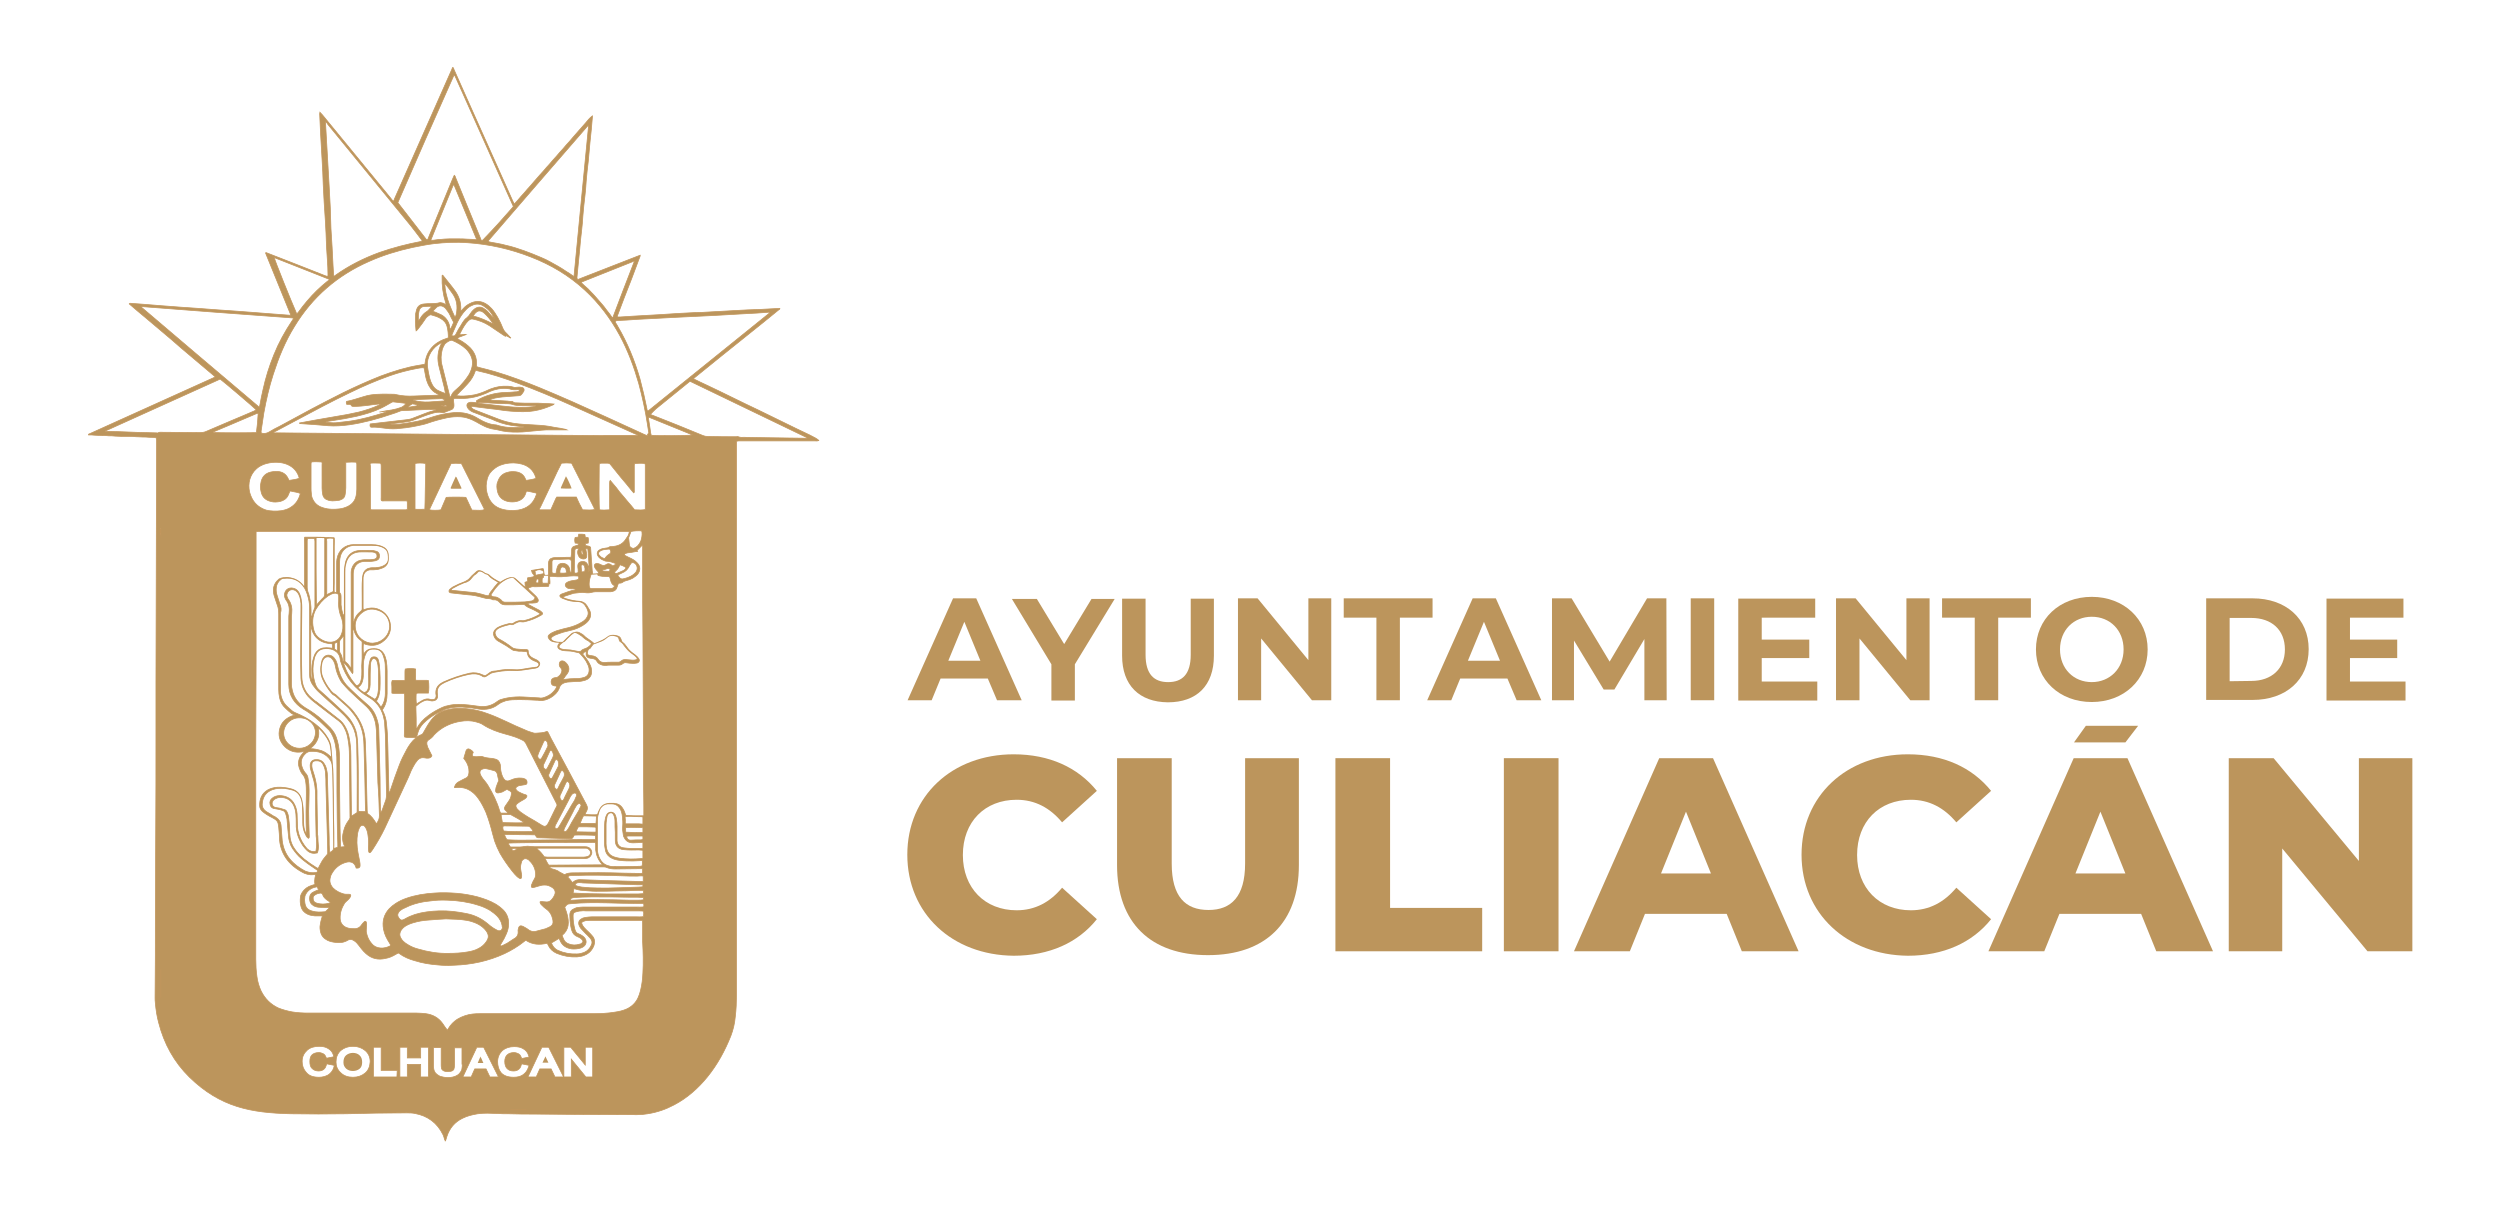 <?xml version="1.0" encoding="utf-8"?>
<!-- Generator: Adobe Illustrator 26.0.2, SVG Export Plug-In . SVG Version: 6.00 Build 0)  -->
<svg version="1.1" id="Layer_1" xmlns="http://www.w3.org/2000/svg" xmlns:xlink="http://www.w3.org/1999/xlink" x="0px" y="0px"
	 viewBox="0 0 841.5 406.5" style="enable-background:new 0 0 841.5 406.5;" xml:space="preserve">
<style type="text/css">
	.st0{fill:#BC955C;}
	.st1{fill:#BC955C;stroke:#C1955B;stroke-width:0.25;stroke-miterlimit:10;}
</style>
<path class="st0" d="M161.7,355.6c0,0.1-0.1,0.2-0.1,0.3l-0.8,1.9h1.9c-0.3-0.7-0.5-1.2-0.7-1.6
	C161.8,355.9,161.7,355.7,161.7,355.6"/>
<path class="st0" d="M118.8,354.4c-0.9,0-1.7,0.3-2.3,0.8c-0.6,0.5-0.9,1.3-0.9,2.4c0,0.9,0.3,1.5,0.9,2.1c0.6,0.5,1.3,0.8,2.3,0.8
	c0.9,0,1.7-0.3,2.3-0.8c0.6-0.5,0.8-1.3,0.8-2.2c0-1-0.3-1.8-0.9-2.3C120.5,354.7,119.7,354.4,118.8,354.4"/>
<path class="st0" d="M156.9,112.6C156.9,112.6,156.8,112.6,156.9,112.6C156.8,112.7,156.9,112.6,156.9,112.6L156.9,112.6z"/>
<path class="st0" d="M183.5,355.8l-0.9,1.9h2l-1-2.1C183.5,355.7,183.5,355.7,183.5,355.8"/>
<path class="st1" d="M272.5,146.4c-1.5-0.7-2.9-1.4-4.4-2.1c-1.4-0.7-2.9-1.4-4.3-2.1c-1.4-0.7-2.9-1.4-4.3-2.1
	c-1.4-0.7-2.9-1.4-4.3-2.1c-1.5-0.7-2.9-1.4-4.4-2.1c-1.4-0.7-2.9-1.4-4.3-2.1c-1.4-0.7-2.9-1.4-4.3-2.1c-1.5-0.7-2.9-1.4-4.4-2.1
	c-1.4-0.7-2.9-1.3-4.4-2.1c0.3-0.3,0.5-0.5,0.8-0.7c5.8-4.7,11.6-9.4,17.5-14.1c3.5-2.8,7-5.6,10.4-8.4c0.2-0.1,0.4-0.2,0.4-0.5
	c-0.7,0-1.3,0.1-2,0.1c-2.9,0.2-5.9,0.3-8.8,0.4c-1.3,0.1-2.5,0.1-3.8,0.2c-3,0.2-6,0.3-9,0.5c-1.6,0.1-3.2,0.2-4.8,0.2
	c-4,0.2-7.9,0.4-11.9,0.7c-2.9,0.2-5.9,0.3-8.8,0.5c-1.6,0.1-3.1,0.2-4.7,0.3c-0.3,0-0.6,0-0.9,0c-0.1-0.4,0.1-0.6,0.2-0.9
	c0.7-1.8,1.3-3.5,2-5.3c1.8-4.5,3.5-9,5.2-13.6c0.1-0.3,0.3-0.6,0.3-1c-0.3,0.1-0.6,0.2-0.8,0.3c-3.2,1.2-6.3,2.5-9.5,3.7
	c-3.3,1.3-6.7,2.6-10,3.9c-0.2,0.1-0.5,0.3-0.8,0.2c-0.2-0.2-0.2-0.4-0.2-0.6c0.2-1.7,0.3-3.5,0.5-5.2c0.1-1.3,0.3-2.7,0.4-4
	c0.2-2.3,0.4-4.6,0.7-6.9c0.2-1.6,0.3-3.1,0.4-4.7c0.2-2.3,0.4-4.5,0.7-6.8c0.2-1.6,0.3-3.1,0.4-4.7c0.2-2.2,0.4-4.5,0.7-6.7
	c0.2-2.2,0.4-4.4,0.6-6.6c0.3-2.8,0.6-5.6,0.8-8.4c0-0.1,0-0.3,0-0.4c-0.9,0.7-1.6,1.5-2.3,2.4c-0.7,0.8-1.4,1.6-2.2,2.5
	c-0.7,0.8-1.4,1.6-2.1,2.4c-0.7,0.8-1.4,1.7-2.2,2.5c-0.7,0.8-1.4,1.7-2.2,2.5c-0.7,0.8-1.4,1.7-2.2,2.5c-0.7,0.8-1.4,1.7-2.2,2.5
	c-0.7,0.8-1.4,1.7-2.2,2.5c-0.7,0.8-1.4,1.6-2.1,2.4c-0.7,0.8-1.4,1.7-2.2,2.5c-0.7,0.8-1.4,1.7-2.2,2.5c-0.7,0.8-1.4,1.7-2.2,2.5
	c-0.2-0.4-0.3-0.7-0.5-1c-5.1-11.4-10.2-22.8-15.3-34.2c-1.5-3.4-3-6.7-4.5-10.1c-0.1-0.2-0.1-0.6-0.4-0.7l-0.1,0.1v0.1
	c0,0,0,0.1-0.1,0.1v0.1l-19.4,43.8c0,0.1-0.1,0.1-0.1,0.2v0.1c0,0.1-0.1,0.1-0.1,0.2v0.1c0,0,0,0-0.1,0.1c0,0-0.1,0-0.2,0.1
	c-0.4-0.5-0.9-1.1-1.3-1.6c-0.4-0.5-0.9-1.1-1.3-1.6c-0.5-0.6-0.9-1.1-1.4-1.7l-1.4-1.7c-0.4-0.5-0.9-1.1-1.3-1.6l-1.4-1.7
	c-0.5-0.6-0.9-1.1-1.4-1.7c-0.4-0.5-0.9-1.1-1.3-1.6c-0.5-0.6-0.9-1.1-1.4-1.7c-0.5-0.6-0.9-1.1-1.4-1.7c-0.4-0.5-0.9-1.1-1.3-1.6
	c-0.5-0.6-0.9-1.1-1.4-1.7l-1.4-1.7c-0.4-0.5-0.9-1.1-1.3-1.6c-0.5-0.6-0.9-1.1-1.4-1.7c-0.5-0.6-0.9-1.1-1.4-1.7
	c-0.4-0.5-0.9-1.1-1.3-1.6s-0.9-1.1-1.5-1.7c0,0.2-0.1,0.4-0.1,0.5c0.1,2.2,0.2,4.4,0.3,6.6c0.2,2.9,0.3,5.8,0.5,8.7
	s0.3,5.8,0.4,8.6c0.2,4,0.4,7.9,0.7,11.9c0.2,2.9,0.3,5.9,0.4,8.8c0.1,1.6,0.2,3.1,0.3,4.7c0.1,1.6,0.2,3.2,0.2,4.8
	c0,0.2,0,0.4-0.1,0.7c-0.4-0.1-0.6-0.2-0.9-0.3c-3.1-1.2-6.3-2.5-9.4-3.7c-3.3-1.3-6.6-2.6-10-3.9c-0.2-0.1-0.4-0.2-0.6-0.1v0.1
	c2.8,6.8,5.5,13.6,8.3,20.4c0,0.1,0.1,0.2,0.1,0.3v0.1v0.1c-0.2,0-0.3,0-0.5,0c-2.2-0.2-4.4-0.3-6.6-0.5c-1.7-0.1-3.4-0.3-5.1-0.4
	c-2.2-0.2-4.4-0.3-6.6-0.5c-1.9-0.1-3.9-0.3-5.8-0.4c-2.2-0.2-4.4-0.3-6.6-0.5c-1.9-0.1-3.9-0.3-5.8-0.4c-2.2-0.2-4.4-0.3-6.6-0.5
	c-2.1-0.2-4.1-0.3-6.2-0.5c-1.3-0.1-2.7-0.2-4-0.3c-0.1,0-0.3-0.1-0.5,0.2c1.9,1.6,3.8,3.3,5.8,4.9c1.9,1.6,3.9,3.3,5.8,4.9
	c1.9,1.6,3.8,3.2,5.7,4.9c1.9,1.6,3.9,3.3,5.8,4.9s3.9,3.3,5.8,4.9c-0.1,0.1-0.1,0.2-0.1,0.2s-0.1,0-0.1,0.1h-0.1H72
	c-13.9,6.3-27.7,12.5-41.6,18.8c-0.1,0-0.1,0.1-0.2,0.1h-0.1c-0.1,0-0.1,0.1-0.2,0.1c0,0,0,0-0.1,0.1c0,0,0,0.1,0,0.2
	c0.7,0,1.5,0,2.2,0.1c0.7,0,1.5,0.1,2.3,0.1s1.6,0,2.3,0.1c0.7,0,1.5,0,2.2,0.1c0.8,0,1.5,0.1,2.3,0.1s1.5,0,2.3,0s1.5,0,2.3,0.1
	c0.8,0,1.6,0.1,2.3,0.1s1.5,0,2.3,0.1c0.7,0,1.5,0,2.3,0.2c0,0.3,0.1,0.5,0.1,0.7c0,0.5,0,0.9,0,1.4c-0.1,26.6-0.1,53.2-0.2,79.7
	c0,4.9,0,9.8,0,14.7c0,13.5,0,27-0.1,40.5c0,8.1-0.1,16.3-0.1,24.4c0,9,0,18-0.1,27c0,0.6,0,1.2,0.1,1.9c0.2,2.2,0.5,4.3,1.1,6.5
	c1.8,7.1,5.2,13.3,10.4,18.4c10.4,10.1,20.7,12,34.2,12.3c6.1,0.1,12.3,0.1,18.4,0c6.8-0.2,13.7-0.3,20.5-0.3c0.9,0,1.9,0,2.8,0.2
	c4.3,0.8,7.5,3.2,9.4,7.1c0.3,0.6,0.4,1.2,0.6,1.8c0.1,0.1,0.2,0.2,0.2,0.3c0.1-0.1,0.1-0.1,0.1-0.1c0.1-0.4,0.3-0.8,0.4-1.3
	c0.9-2.8,2.6-4.9,5.3-6.2c1.6-0.8,3.3-1.2,5.1-1.5c2.2-0.3,4.3-0.2,6.5-0.1c1.3,0.1,2.7,0.1,4,0.1c2.8,0.1,5.6,0.1,8.5,0.1
	c11.5,0.1,23.1,0.2,34.7,0.2c1.2,0,2.3-0.1,3.5-0.3c3.2-0.5,6.1-1.5,8.9-3c4.4-2.3,8.1-5.6,11.2-9.4c3.4-4.2,5.9-8.8,7.9-13.8
	c0.8-2.1,1.3-4.2,1.5-6.5c0.3-2.4,0.4-4.9,0.4-7.3v-3.1v-63.6v-0.4V254c0-8.8,0-17.6,0-26.4c0-13.3,0-26.7,0-40
	c0-12.6,0-25.2,0-37.8c0-0.2,0-0.4,0-0.7c0-0.2,0-0.4,0.1-0.6c0.4-0.1,0.8-0.1,1.2-0.1s0.8,0,1.2,0s0.8,0,1.2,0s0.8,0,1.2,0
	s0.8,0,1.2,0s0.8,0,1.1,0c0.4,0,0.8,0,1.2,0c0.4,0,0.8,0,1.2,0c0.4,0,0.8,0,1.2,0c0.4,0,0.8,0,1.2,0c0.4,0,0.8,0,1.2,0
	c0.4,0,0.8,0,1.2,0c0.4,0,0.8,0,1.2,0c0.4,0,0.8,0,1.2,0c0.4,0,0.8,0,1.2,0c0.4,0,0.8,0,1.2,0c0.4,0,0.8,0,1.2,0c0.4,0,0.8,0,1.1,0
	c0.4,0,0.8,0,1.2,0c0.4,0,0.8,0,1.2,0c0.4,0,0.8,0,1.2,0c0.4,0,0.8,0,1.2,0c0.4,0,0.8,0.1,1.4-0.1
	C275.3,147.8,273.9,147.1,272.5,146.4 M195.6,95C195.6,95,195.7,95,195.6,95c5.8-2.3,11.5-4.6,17.3-6.9c0.1-0.1,0.3-0.1,0.4-0.2h0.1
	c0,0,0,0,0.1,0.1c0,0.1,0,0.2-0.1,0.3c-2.4,6.2-4.8,12.4-7.2,18.8c-0.7-1-1.3-1.9-2-2.7c-0.6-0.9-1.3-1.7-2-2.5s-1.4-1.6-2.1-2.4
	c-0.7-0.8-1.5-1.5-2.2-2.3c-0.8-0.7-1.6-1.4-2.3-2.1C195.6,95.1,195.6,95,195.6,95 M197.8,42.4c0,0,0.1,0,0.2-0.1
	c0,0.1,0.1,0.1,0.1,0.2c-1.6,16.8-3.3,33.6-4.9,50.6c-1-0.7-1.8-1.3-2.7-1.8c-0.9-0.6-1.8-1.2-2.7-1.7s-1.8-1-2.7-1.5
	s-1.9-1-2.9-1.4c-0.9-0.4-1.9-0.8-2.9-1.2c-1-0.4-1.9-0.7-2.9-1.1c-1-0.3-2-0.7-3-1s-2-0.6-3-0.8c-1-0.3-2.1-0.5-3.1-0.7
	s-2-0.3-3-0.6c0.1-0.1,0.1-0.2,0.1-0.3C175.5,68.1,186.6,55.3,197.8,42.4 M152.8,25.3c0.3,0.1,0.4,0.4,0.5,0.6
	c1,2.3,2.1,4.6,3.1,6.9c5.3,11.9,10.6,23.7,15.9,35.6c0.2,0.4,0.3,0.7,0.5,1.1c-0.2,0.2-0.3,0.4-0.4,0.5c-1.6,1.8-3.1,3.5-4.7,5.3
	c-1.5,1.7-3.1,3.3-4.7,5c-0.2,0.2-0.3,0.4-0.5,0.5c-0.2,0.2-0.5,0.1-0.6-0.1s-0.2-0.5-0.3-0.8c-2.7-6.6-5.5-13.3-8.2-20
	c-0.1-0.3-0.2-0.7-0.5-0.9c-0.2,0.4-0.3,0.7-0.5,1.1c-2.7,6.6-5.4,13.1-8.1,19.7c-0.1,0.3-0.2,0.7-0.5,0.9c-0.1,0-0.2-0.1-0.3-0.1
	c-3.2-4.1-6.4-8.3-9.6-12.4C140.1,53.9,146.4,39.6,152.8,25.3 M160.4,80.7c-1-0.1-2.1-0.2-3.1-0.2c-1-0.1-2-0.1-3-0.1s-2.1,0-3.1,0
	s-2,0.1-3,0.2c-1,0-2,0.3-3.1,0.3c0-0.2,0-0.2,0-0.3c2.5-6.1,5-12.2,7.5-18.4c0.2,0.1,0.2,0.1,0.3,0.2c2.5,6,5,12.1,7.5,18.1
	C160.4,80.4,160.4,80.5,160.4,80.7 M110.8,62.8c-0.2-3.5-0.4-7-0.6-10.5s-0.4-6.9-0.6-10.4c0-0.2,0-0.5,0-1c0.3,0.4,0.6,0.6,0.7,0.9
	c9.3,11.4,18.6,22.7,27.9,34.1c1.2,1.5,2.4,3.1,3.6,4.7c0.1,0.1,0.2,0.3,0.3,0.5c-0.2,0.1-0.3,0.2-0.5,0.2
	c-4.7,0.9-9.3,2.1-13.9,3.7c-5.2,1.9-10.2,4.4-14.7,7.6c-0.1,0.1-0.3,0.2-0.4,0.3c-0.1,0-0.1,0-0.2,0.1c0-0.1-0.1-0.3-0.1-0.4
	c-0.1-1.1-0.1-2.1-0.2-3.2c-0.2-4.1-0.4-8.3-0.7-12.4C111.3,72.2,111.1,67.5,110.8,62.8 M92.3,86.7c6.3,2.5,12.4,4.9,18.5,7.3
	c0,0.4-0.3,0.5-0.5,0.6c-2.5,2-4.8,4.2-6.9,6.7c-1,1.2-2,2.4-2.9,3.7c-0.2,0.2-0.3,0.4-0.6,0.7c-0.1-0.2-0.2-0.3-0.2-0.5
	C98,101.4,92.5,87.7,92.3,86.7 M47.6,103.4C47.6,103.4,47.6,103.3,47.6,103.4c0.1-0.1,0.1-0.2,0.2-0.2c16.8,1.3,33.7,2.6,50.5,3.8
	c0.1,0,0.3,0.1,0.5,0.1c-0.1,0.4-0.3,0.6-0.5,0.9c-2.4,3.6-4.5,7.4-6.1,11.4c-1.6,3.9-2.8,7.8-3.7,11.9c-0.4,1.6-0.7,3.3-1,4.9
	c-0.1,0.3-0.1,0.5-0.2,0.9c-0.3-0.2-0.5-0.4-0.7-0.6C73.6,125.5,60.6,114.5,47.6,103.4 M54.1,335.8c0-1.1,0-2.2,0-3.2
	c0-2.1,0-4.2,0-6.4V335.8z M54.1,180c-0.2-0.9-0.4-1.8,0-2.1V180z M67.3,145.6c-4.2,0-8.5-0.1-12.8-0.1c-0.4,0-0.9-0.1-1.3,0.2
	c-0.1,0.1-0.4,0-0.6,0c-4.2-0.1-8.3-0.2-12.5-0.4c-1.3,0-2.6-0.1-3.9-0.1c-0.2,0-0.5,0-0.7,0c0-0.1,0-0.2,0.1-0.2
	c12.8-5.8,25.6-11.6,38.5-17.4c0.9,0.6,11.7,9.8,12.1,10.3c-0.2,0.3-0.5,0.3-0.8,0.5c-2.4,1-4.8,2.1-7.3,3.1c-3,1.3-5.9,2.5-8.9,3.8
	C68.7,145.5,68,145.6,67.3,145.6 M71.8,145.6c-0.1-0.2,0.1-0.3,0.2-0.3c1.7-0.7,3.3-1.4,5-2.1c3-1.3,5.9-2.5,8.9-3.8
	c0.3-0.1,0.6-0.3,1-0.3c-0.1,2.2-0.3,4.3-0.6,6.5C85.5,145.7,73.6,145.7,71.8,145.6 M84,165.6c-0.3-1.4-0.3-2.9,0.1-4.3
	c0.4-1.3,1.1-2.5,2.1-3.4c0.8-0.8,1.8-1.3,2.9-1.7c2.2-0.7,4.5-0.8,6.7-0.2c2.3,0.7,4,2.1,4.8,4.5c0,0.1,0,0.2,0.1,0.3
	c0,0.1,0,0.1,0,0.2c-0.7,0.3-2.6,0.6-3.4,0.7c-0.1-0.2-0.2-0.4-0.3-0.6c-0.7-1.5-1.9-2.3-3.5-2.4c-0.8,0-1.6,0-2.4,0.2
	c-1.7,0.4-2.8,1.5-3.2,3.2c-0.3,1.2-0.3,2.4,0,3.5c0.4,1.8,1.6,2.8,3.3,3.2c1,0.3,2,0.2,3.1,0c1.2-0.3,2.2-1,2.7-2.1
	c0.2-0.5,0.4-0.9,0.6-1.4c0.3,0,0.5,0,0.7,0.1c0.9,0.2,1.9,0.3,2.8,0.7c-0.5,2-1.5,3.6-3.3,4.7c-0.9,0.6-2,0.9-3.1,1.1
	c-1.7,0.2-3.4,0.2-5.1-0.2C86.5,170.7,84.8,168.6,84,165.6 M166.4,107.2C166.4,107.3,166.4,107.3,166.4,107.2c-0.1,0-0.1,0-0.1,0
	H166.4L166.4,107.2 M166.1,107c-0.2-0.2-0.3-0.4-0.5-0.5c-0.5-0.6-1-1.1-1.5-1.7c-0.4-0.4-0.8-0.7-1.3-1c-1.1-0.7-2.2-0.5-3.2,0.3
	c-0.5,0.4-0.9,0.9-1.3,1.5c-0.3,0.5-0.7,1-1.2,1.4c-0.6,0.4-1,1-1.4,1.6c-0.5,0.8-0.9,1.6-1.4,2.3c-0.3,0.5-0.5,1-0.8,1.5
	c-0.4,0.7-0.5,0.8-1.5,0.6c0.2-0.4,0.3-0.8,0.5-1.2c0.5-1.1,0.9-2.1,1.4-3.2c0.8-1.6,1.7-3.1,3-4.4c0.6-0.6,1.2-1.1,2-1.4
	c1.2-0.6,2.5-0.6,3.7,0.1c0.5,0.3,1,0.7,1.5,1.1c0.7,0.6,1.3,1.4,1.8,2.3c0.2,0.3,0.3,0.5,0.5,0.8
	C166.3,107.1,166.1,107.1,166.1,107 M166.1,109.1c-2.2-1.1-4.4-2.2-6.8-2.7c0.4-0.8,0.9-1.4,1.7-1.7c0.4-0.1,0.8,0,1.1,0.1
	c0.4,0.2,0.7,0.4,1,0.7C164.2,106.5,165.2,107.8,166.1,109.1 M153.6,105.7c-0.1,0.3-0.2,0.6-0.3,1c-0.1-0.1-0.3-0.1-0.3-0.2
	c-1.2-2.6-2.3-5.1-2.9-7.9c-0.2-0.9-0.3-1.9-0.4-3.1c0.2,0.2,0.3,0.2,0.4,0.3c0.7,0.9,1.4,1.8,2,2.7
	C153.8,100.7,154.1,103.1,153.6,105.7 M151.5,106.1c0.3,0.8,0.8,1.5,1.2,2.4c-0.3,0.7-0.6,1.4-1,2.2c0,0-0.1,0.1-0.2,0.1
	c-0.1-0.4-0.2-0.8-0.2-1.2c-0.4-1.6-1.3-2.8-2.7-3.6c-0.6-0.3-1.3-0.6-2-0.9c-0.3-0.1-0.6-0.2-0.9-0.3c0.1-0.2,0.2-0.3,0.3-0.4
	c0.3-0.3,0.7-0.7,1-1c0.8-0.6,1.7-0.6,2.5,0c0.1,0.1,0.3,0.2,0.4,0.3C150.4,104.4,151.1,105.2,151.5,106.1 M151.6,114.6
	c0.3-0.1,0.5-0.1,0.7,0c1.6,0.7,3.2,1.6,4.5,2.8c0.3,0.3,0.6,0.6,0.8,0.9c1.4,1.8,1.8,3.7,1.1,5.9c-0.3,0.9-0.7,1.8-1.3,2.6
	c-0.8,1.2-1.7,2.2-2.6,3.2c-0.4,0.3-0.7,0.7-1.1,1c-1.4,1.2-1.4,1.3-2.1,2.8c-0.2-0.2-0.2-0.5-0.3-0.8c-0.7-2.8-1.4-5.6-2.1-8.4
	c-0.1-0.5-0.3-1.1-0.4-1.6c-0.5-1.8-0.4-3.7,0.1-5.5c0.2-0.6,0.5-1.2,0.9-1.8C150.3,115.3,150.9,114.8,151.6,114.6 M160.7,135.4
	c1.7,0.1,3.4,0.2,5.2,0.3c1.7,0.1,3.5,0.2,5.2,0.2c0.4,0,0.9,0.1,1.3,0.2c1,0.4,2,0.4,3.1,0.4c1.3,0,2.7,0,4,0c0.3,0,0.6,0,0.9,0.1
	c-0.4,0.2-0.7,0.3-1.1,0.3c-1.5,0.2-3,0.2-4.5,0.2c-2.1,0-4.2-0.3-6.4-0.5c-2.3-0.3-4.5-0.5-6.8-0.8c-0.6-0.1-1.1-0.2-1.7-0.3
	c-0.5-0.1-1-0.1-1.5-0.1c-1.2,0.1-1.6,1-0.9,2c0.4,0.6,1,1,1.7,1.3c1.7,0.6,3.3,1.3,5,1.9c0.9,0.3,1.8,0.7,2.7,1.1
	c2.2,0.9,4.6,1.5,7,1.7c0.8,0.1,1.7,0.2,2.5,0.3c-0.5,0.2-1.1,0.2-1.7,0.2c-2.5,0.1-5,0-7.4-0.8c-0.2-0.1-0.4-0.1-0.6-0.1
	c-1.5-0.1-2.8-0.6-4.1-1.2c-0.8-0.4-1.6-0.9-2.5-1.4c-1.3-0.7-2.7-1.2-4.1-1.4c-1.4-0.2-2.9-0.2-4.3,0c-2.5,0.3-4.9,0.9-7.2,1.7
	c-1.8,0.6-3.7,1.1-5.6,1.4c-1.5,0.3-3.1,0.5-4.6,0.7c-1,0.1-2,0.1-3-0.1c1.1-0.1,2.2-0.3,3.3-0.4c0.7-0.1,1.5-0.2,2.2-0.3
	c0.8-0.1,1.6-0.3,2.4-0.6c1.1-0.4,2.3-0.9,3.4-1.3c1-0.4,2-0.7,3-1c1.1-0.3,2.2-0.5,3.3-0.2c0.2,0.1,0.5,0,0.7-0.1
	c0.8-0.3,1.5-0.6,2.3-0.9c0.6-0.2,0.8-0.7,0.9-1.2c0-0.5,0-0.9-0.1-1.4c0-0.4-0.1-0.7,0.1-1.2c0.4,0,0.7,0,1.1,0
	c3.1,0.2,6.2-0.3,9.1-1.5c0.6-0.2,1.2-0.5,1.8-0.8c1.9-0.8,3.8-1.2,5.9-1c0.5,0,1,0.1,1.5,0.3c0.5,0.1,0.9,0.1,1.4,0.1
	c0.4,0,0.8-0.1,1.2,0c0,0.4-0.2,0.5-0.5,0.6s-0.6,0.1-0.9,0.1c-1.1,0.1-2.2,0.2-3.3,0.2c-3.4,0.1-6.7,1-9.6,2.7
	c-0.1,0-0.1,0.1-0.1,0.1C160.3,135.4,160.5,135.4,160.7,135.4 M139.1,134.7c0.1-0.1,0.1-0.1,0.1-0.1c0.1,0,0.2-0.1,0.3-0.1
	c3-0.1,6-0.2,9-0.3c0.4,0,0.8,0.1,1.1,0.4c0,0,0,0.1,0.1,0.2c-0.3,0.2-0.6,0.2-0.9,0.2c-1.5,0.1-2.9,0.2-4.4,0.3
	C142.6,135.4,140.8,135.2,139.1,134.7 M140.9,136.5c-1.1,0.2-2.3,0.4-3.5,0.6c0.3-0.6,0.8-0.8,1.3-1.1c0.1-0.1,0.2-0.1,0.4,0
	C139.6,136,140.2,136.2,140.9,136.5 M150.4,136.4c0,0.1-0.1,0.2-0.1,0.4c-0.6-0.1-1.3-0.1-1.9-0.2
	C149.1,136.5,149.8,136.3,150.4,136.4 M148.5,115.8c-1.2,2.5-1.4,5-0.7,7.7c0.6,2.4,1.2,4.7,1.8,7.1c0.1,0.6,0.2,1.2,0.3,1.7
	c-0.2,0.2-0.3,0-0.4,0c-0.6-0.2-1.2-0.5-1.7-0.7c-1-0.4-1.8-1.1-2.3-2.1c-0.4-0.7-0.7-1.5-0.9-2.3c-0.3-1.2-0.5-2.4-0.7-3.7
	c-0.4-3.6,1.8-6.7,4.6-8.1c0,0,0.1,0,0.2,0C148.6,115.7,148.6,115.8,148.5,115.8 M143.9,128.8c0.2,0.5,0.4,1,0.7,1.4
	c0.6,1,1.4,1.8,2.5,2.3c0.2,0.1,0.4,0.2,0.7,0.4c-0.2,0.1-0.2,0.1-0.3,0.1c-2.7,0.1-5.4,0.2-8.1,0.3c-2.1,0.1-4.1,0-6.2-0.5
	c-0.3-0.1-0.6-0.1-0.8-0.1c-1.6,0-3.1-0.1-4.7,0c-1.9,0-3.8,0.3-5.6,0.9c-1.8,0.5-3.6,1.2-5.4,1.5c0,0,0,0-0.1,0.1
	c-0.1,0.3,0,0.6,0.1,0.9h1.3c0.4,0.7,0.4,0.7,1.2,0.7c1.7,0,3.3-0.2,5-0.4c1.1-0.2,2.2-0.3,3.3-0.4c0.2,0,0.4,0,0.5,0
	c-0.1,0.3-0.3,0.3-0.5,0.4c-2.2,1-4.4,1.7-6.7,2.3c-2.6,0.6-5.2,1.1-7.8,1.5c-2.3,0.4-4.6,0.8-6.9,1.2c-1.6,0.3-3.3,0.6-4.9,0.9
	c-0.1,0-0.3,0.1-0.4,0.1c0.1,0.3,0.3,0.2,0.4,0.2c3.1,0.2,6.1,0.4,9.2,0.7c2.4,0.2,4.8,0,7.1-0.3c4.9-0.7,9.6-2,14.3-3.6
	c0.9-0.3,1.9-0.6,2.8-1c0.4-0.2,0.9-0.2,1.4-0.2c2.1-0.1,4.2-0.2,6.4-0.3c1.2-0.1,2.5-0.1,3.8-0.1c0.2,0,0.4,0,0.6,0.2
	c-0.2,0.1-0.5,0.1-0.7,0.2c-1.2,0.3-2.4,0.7-3.6,1.2c-1.2,0.5-2.4,0.9-3.6,1.4c-0.7,0.3-1.4,0.4-2.2,0.5c-2.9,0.3-5.8,0.7-8.7,1
	c-1.1,0.1-2.2,0.3-3.4,0.4c-0.1,0.4-0.1,0.7,0.1,1c0.1,0,0.2,0.1,0.3,0.1c1.7-0.1,3.4,0.2,5,0.4c1.5,0.2,3.1,0.2,4.6,0
	c2.6-0.2,5.2-0.7,7.8-1.3c0.5-0.1,1-0.3,1.4-0.4c2.2-0.8,4.5-1.4,6.8-1.9c1.5-0.3,3-0.4,4.5-0.3c1.4,0.1,2.7,0.5,4,1.1
	c0.9,0.4,1.7,0.9,2.6,1.4c1.1,0.6,2.1,1.1,3.3,1.4c0.1,0,0.2,0.1,0.3,0.1c1.4,0.2,2.7,0.5,4,0.8c2.2,0.4,4.4,0.4,6.6,0.3
	c2.2-0.2,4.3-0.4,6.5-0.6c0.9-0.1,1.8-0.1,2.7-0.1c1.7,0,3.4,0,5.1,0c0.3,0,0.5,0,0.7,0c-0.6-0.3-1.4-0.3-2-0.5
	c-1.4-0.2-2.7-0.4-4.1-0.7c-1.9-0.3-3.7-0.4-5.6-0.5c-2.1-0.1-4.1-0.2-6.2-0.5c-1.7-0.3-3.3-0.7-4.9-1.3c-2.7-1-5.3-2.1-8-3.1
	c-0.5-0.2-1-0.4-1.4-0.9c-0.1-0.1-0.1-0.2-0.1-0.2c0.1-0.2,0.2-0.2,0.3-0.2c0.3,0,0.6,0,0.9,0.1c1.6,0.2,3.2,0.4,4.7,0.6
	c1.8,0.2,3.6,0.4,5.4,0.7c2.7,0.3,5.5,0.5,8.2,0.3c2.2-0.2,4.3-0.7,6.3-1.5c0.6-0.2,1.2-0.5,1.7-0.7c0.1,0,0.2-0.1,0.4-0.3
	c-2-0.2-3.8-0.2-5.6-0.3c-1.5,0-2.9,0-4.4,0c-0.9,0-1.8-0.1-2.6-0.1c-0.5,0-0.9,0-1.3-0.4c-0.1-0.1-0.3-0.1-0.5-0.1
	c-0.4,0-0.9,0-1.3-0.1c-1.7-0.1-3.4-0.2-5.2-0.3c-0.2,0-0.3,0-0.4-0.1c-0.1-0.2,0.1-0.2,0.2-0.3c1.7-0.5,3.4-0.7,5.1-0.8
	c1.4-0.1,2.7-0.2,4.1-0.3c0.4,0,0.8-0.2,1-0.5s0.5-0.6,0.7-1c0.3-0.6,0-1.2-0.7-1.3c-0.3-0.1-0.7-0.1-1-0.1c-0.4,0-0.8,0.1-1.2,0.1
	c-0.2,0-0.4,0-0.6-0.1c-0.6-0.2-1.3-0.3-1.9-0.3c-2-0.1-3.9,0.2-5.7,0.9c-0.6,0.2-1.1,0.5-1.6,0.7c-1.6,0.7-3.3,1.3-5.1,1.5
	c-1.6,0.2-3.1,0.3-4.8,0.1c0.1-0.2,0.1-0.3,0.2-0.4c0.3-0.3,0.6-0.5,0.8-0.8c0.9-0.9,1.8-1.8,2.7-2.8c1.1-1.2,2-2.6,2.5-4.1
	c0-0.1,0.1-0.2,0.2-0.4c0.2,0,0.4,0,0.6,0.1c4.6,1,9,2.5,13.4,4.1c6.2,2.3,12.2,4.8,18.2,7.5c7.2,3.2,14.4,6.5,21.6,9.7
	c0.3,0.1,0.5,0.2,0.8,0.4c-0.4,0.2-0.6,0.1-0.9,0.1c-3.5,0-7.1,0-10.6,0c-5.3,0-10.5-0.1-15.8-0.1c-7.9-0.1-15.8-0.1-23.8-0.2
	c-7.9-0.1-15.7-0.1-23.6-0.2c-7.9-0.1-15.8-0.1-23.7-0.2c-7.8-0.1-15.5-0.1-23.3-0.2c-0.3,0-0.6,0.1-0.9-0.1
	c0.2-0.3,0.5-0.4,0.8-0.5c2.1-1.1,4.1-2.2,6.2-3.3c6.2-3.3,12.5-6.7,18.8-9.7c4.3-2.1,8.7-4,13.2-5.6c3.1-1.1,6.2-1.9,9.4-2.5
	c0.7-0.1,1.4-0.3,2.2-0.2c0.2,0.5,0.2,0.9,0.3,1.4C143.2,126.4,143.4,127.6,143.9,128.8 M130.4,138.4c-0.2,0.2-0.3,0.2-0.4,0.3
	c-4.1,1.3-8.2,2.5-12.5,3.1c-1.5,0.2-2.9,0.3-4.4,0.5c-1.2,0.1-2.3-0.1-3.5-0.2c0.7-0.3,1.4-0.4,2.2-0.5c2.8-0.4,5.6-0.9,8.3-1.5
	c2.9-0.7,5.7-1.5,8.3-2.8c1.1-0.5,2.2-1.2,3.3-1.8c0.3-0.2,0.5-0.3,0.9-0.2c1.2,0.1,2.4,0.3,3.5,0.4c0.2,0,0.3,0.1,0.5,0.2
	c-0.5,0.6-1,1-1.5,1.2c-1.1,0.4-2.1,0.7-3.3,0.9c-1.4,0.2-2.7,0.4-4.1,0.7C128.7,138.5,129.5,138.5,130.4,138.4 M200.1,171.5
	c-0.7,0.2-2.4,0.2-4,0.1c-0.4-0.7-0.7-1.4-1.1-2.1c-0.3-0.7-0.7-1.4-1-2.2h-6.6c-0.1,0.2-0.2,0.4-0.3,0.5c-0.4,1-0.9,1.9-1.3,2.9
	c-0.1,0.3-0.3,0.6-0.4,0.9h-3.8c-0.1-0.4,0.1-0.6,0.3-0.9c1.6-3.4,3.2-6.7,4.8-10.1c0.6-1.3,1.2-2.6,1.9-3.9
	c0.1-0.3,0.3-0.5,0.4-0.8c0.8-0.1,2.5-0.1,3.4,0c2.5,5,5.1,10,7.6,15.1C200,171.2,200,171.3,200.1,171.5 M167.5,165.6
	c0.5,1.8,1.7,2.8,3.5,3.2c0.9,0.2,1.9,0.2,2.8,0c1.5-0.3,2.6-1.2,3.1-2.6c0.1-0.3,0.2-0.6,0.3-0.9c1.2,0.1,2.3,0.5,3.4,0.7
	c0,0.2-0.1,0.4-0.1,0.6c-1,3-3.1,4.6-6.1,5.1c-1.7,0.2-3.4,0.2-5-0.2c-3-0.7-4.8-2.7-5.5-5.7c-0.4-1.5-0.3-3.1,0.1-4.6
	c0.4-1.5,1.3-2.7,2.6-3.6c1-0.8,2.2-1.2,3.4-1.5c1.9-0.4,3.7-0.4,5.6,0.1c2.3,0.6,4,2.1,4.7,4.4c0,0.1,0.1,0.2,0.1,0.4
	c-0.7,0.3-2.4,0.6-3.3,0.7c-0.1-0.2-0.2-0.4-0.3-0.6c-0.6-1.4-1.7-2.1-3.2-2.3c-0.9-0.1-1.9-0.1-2.8,0.2c-1.7,0.4-2.8,1.6-3.3,3.3
	C167.1,163.1,167.2,164.4,167.5,165.6 M162.9,171.6c-0.6,0.2-2,0.2-4,0.1c-0.1-0.2-0.2-0.3-0.3-0.5c-0.5-1-0.9-2-1.4-3
	c-0.1-0.3-0.3-0.6-0.4-0.8c-0.8-0.1-5.8-0.1-6.6,0c-0.3,0.7-0.6,1.4-0.9,2.1c-0.3,0.7-0.6,1.4-0.9,2.1c-0.8,0.2-3.2,0.2-3.8,0
	c0-0.1,0-0.1,0-0.2c2.4-5.1,4.8-10.2,7.2-15.3c0.7-0.2,2.1-0.2,3.5-0.1c2.6,5.1,5.1,10.2,7.7,15.3
	C162.9,171.4,162.9,171.5,162.9,171.6 M143,171.4c-1.1,0-2.2,0.1-3.2,0c-0.1-0.1-0.1-0.1-0.1-0.1v-0.1c0-4.7,0-9.3,0-14
	c0-0.3,0-0.7,0-1c0-0.1,0-0.1,0.1-0.2c0.6-0.2,2.5-0.2,3.4,0c0,0.1,0.1,0.3,0.1,0.4C143.2,158.7,143.1,170.5,143,171.4 M124.7,155.9
	c1.2-0.1,2.3,0,3.4,0c0.2,0.4,0.2,0.7,0.2,1.1c0,3.5,0,7,0,10.5c0,0.3-0.1,0.7,0.1,1c0.3,0.2,0.6,0.1,0.9,0.1c2.2,0,4.5,0,6.7,0
	c0.3,0,0.6,0,1,0c0,0.2,0.1,0.4,0.1,0.5c0,0.8,0,1.6,0,2.4c-0.2,0-0.3,0.1-0.5,0.1c-3.8,0-7.7,0-11.5,0c-0.1,0-0.2,0-0.3-0.1
	c0-0.2-0.1-0.3-0.1-0.5c0-1,0-2,0-3c0-3.7,0-7.4,0-11.1C124.6,156.6,124.5,156.3,124.7,155.9 M108.4,164.3c0,0.7,0.1,1.3,0.2,2
	c0.2,1.2,0.9,1.8,2,2.1c0.4,0.1,0.9,0.2,1.3,0.2c0.7,0,1.5-0.1,2.2-0.2c0.2,0,0.4-0.1,0.6-0.2c0.9-0.3,1.4-0.9,1.5-1.9
	c0.1-0.7,0.2-1.4,0.2-2.1c0-2.5,0-5,0-7.5v-1.1c1.1-0.1,2.9-0.1,3.6,0c0,0.2,0.1,0.5,0.1,0.7c0,2.8,0,5.6,0,8.4c0,0.7-0.1,1.3-0.2,2
	c-0.3,1.8-1.3,3-2.9,3.8c-0.9,0.4-1.8,0.7-2.8,0.8c-1.8,0.2-3.5,0.2-5.2-0.3c-1.5-0.4-2.8-1.2-3.6-2.7c-0.4-0.7-0.6-1.5-0.6-2.2
	c-0.1-0.6-0.1-1.2-0.1-1.9c0-2.6,0-5.2,0-7.8c0-0.3,0-0.6,0.1-0.9c0.7-0.1,2.6-0.1,3.5,0c0.2,0.3,0.1,0.6,0.1,0.9
	C108.4,159.2,108.4,161.7,108.4,164.3 M112.4,359.2c-0.3,1.1-1,2-1.9,2.6c-0.9,0.5-1.9,0.8-3.1,0.8c-2,0-3.4-0.5-4.3-1.6
	c-0.9-1-1.4-2.2-1.4-3.7c0-1.6,0.6-2.8,1.7-3.8c1-0.9,2.4-1.3,4-1.3c1.2,0,2.2,0.2,3,0.7c0.9,0.5,1.5,1.2,1.8,2.2l0.2,0.6l-2.5,0.5
	l-0.2-0.4c-0.2-0.5-0.5-0.9-0.9-1.1s-0.9-0.4-1.5-0.4c-1,0-1.8,0.3-2.3,0.8s-0.7,1.2-0.7,2.2c0,1.1,0.2,1.9,0.8,2.4
	c0.5,0.5,1.3,0.8,2.1,0.8c0.7,0,1.3-0.2,1.7-0.5c0.4-0.3,0.7-0.7,0.9-1.4l0.2-0.5l2.5,0.5L112.4,359.2z M122.9,361.2
	c-1.1,0.9-2.4,1.4-4.1,1.4s-3.1-0.5-4.1-1.5c-1.1-1-1.6-2.2-1.6-3.6c0-1.6,0.5-2.9,1.6-3.9c1.1-0.9,2.4-1.4,4.1-1.4s3,0.5,4.1,1.4
	s1.7,2.2,1.7,3.8C124.5,359,124,360.3,122.9,361.2 M133.6,362.5h-7.9v-10h2.6v7.8h5.4L133.6,362.5L133.6,362.5z M144.2,362.5h-2.6
	v-4.2h-4.5v4.2h-2.5v-10h2.5v3.6h4.5v-3.6h2.6V362.5z M155.6,358.2c0,0.5,0,0.9-0.1,1.4c0,0.4-0.2,0.9-0.6,1.4
	c-0.3,0.5-0.8,0.9-1.5,1.2c-0.7,0.3-1.5,0.5-2.6,0.5s-1.9-0.2-2.6-0.4c-0.7-0.3-1.2-0.7-1.6-1.1c-0.3-0.4-0.5-0.8-0.6-1.4
	c-0.1-0.5-0.1-1-0.1-1.5v-5.7h2.6v5.7c0,0.4,0,0.8,0.1,1.3c0.1,0.3,0.2,0.5,0.5,0.7s0.8,0.4,1.5,0.4c0.8,0,1.3-0.1,1.7-0.3
	c0.3-0.2,0.5-0.4,0.5-0.6c0.1-0.3,0.2-0.8,0.2-1.4v-5.7h2.5v5.5H155.6z M164.9,362.5l-1.3-2.7h-3.8l-1.2,2.7h-2.8l4.7-10h2.3l5,10
	H164.9z M167.5,357.4c0-1.6,0.6-2.8,1.6-3.8c1.1-0.9,2.4-1.3,4-1.3c1.2,0,2.2,0.2,3,0.7c0.9,0.5,1.5,1.2,1.8,2.2l0.2,0.6l-2.5,0.5
	l-0.2-0.5c-0.2-0.5-0.5-0.9-0.9-1.1s-0.9-0.4-1.5-0.4c-1,0-1.8,0.3-2.3,0.8s-0.8,1.2-0.8,2.2c0,1.1,0.3,1.9,0.8,2.4s1.2,0.8,2.1,0.8
	c0.8,0,1.3-0.2,1.7-0.5s0.8-0.8,0.9-1.4l0.2-0.5l2.5,0.5l-0.2,0.6c-0.4,1.2-1,2-1.9,2.6s-1.9,0.8-3.1,0.8c-1.9,0-3.4-0.5-4.3-1.6
	C167.9,360.1,167.5,358.8,167.5,357.4 M172.5,373.4c-0.3,0-0.6,0-0.8,0c1.6,0,3.4,0,5.5,0.1C175.6,373.4,174.1,373.4,172.5,373.4
	 M186.8,362.5l-1.3-2.7h-3.8l-1.2,2.7h-2.8l4.7-10h2.3l5,10H186.8z M199.5,362.5h-2.3l-4.9-6v6h-2.5v-10h2.3l4.9,6v-6h2.5V362.5z
	 M216.4,327.5c-0.1,2-0.3,3.9-0.8,5.9c-0.2,0.9-0.5,1.7-0.9,2.6c-0.8,1.6-2,2.8-3.7,3.6c-1.3,0.6-2.7,0.9-4.1,1.1
	c-2.4,0.4-4.9,0.5-7.3,0.5c-12.7,0-25.4,0-38,0c-1.7,0-3.4,0.1-5.1,0.7c-0.9,0.3-1.8,0.7-2.6,1.2c-1.2,0.8-2.2,1.8-2.9,3
	c-0.1,0.2-0.3,0.4-0.4,0.7c-0.2-0.3-0.4-0.6-0.6-0.8c-0.4-0.5-0.7-1.1-1.1-1.6c-1.4-1.9-3.3-2.9-5.6-3.2c-1-0.1-2-0.2-3-0.2
	c-12.2,0-24.3,0-36.4,0c-1.9,0-3.8-0.1-5.6-0.4c-1.6-0.3-3.1-0.7-4.6-1.3c-2.6-1.2-4.5-3.1-5.8-5.7c-0.7-1.5-1.2-3.2-1.4-4.8
	c-0.3-2-0.4-3.9-0.4-5.9c0-7.7,0-15.4,0-23.1c0-9,0-18,0-27.1c0-7.1,0-14.3,0-21.4c0-9.7,0.1-19.3,0.1-29c0-10.4,0-20.7,0-31.1
	c0-3.7,0-7.5,0-11.2v-1c0.2,0,0.4-0.1,0.6-0.1s0.5,0,0.8,0c40.9,0,81.9,0,122.9,0c0.4,0,0.8,0,1.3,0c0,0.7-0.3,1.3-0.6,1.8
	c-0.2,0.2-0.3,0.4-0.5,0.7c-0.9,1.5-2.3,2.3-4,2.5c-0.4,0.1-0.7,0.1-1.1,0.1c-0.2,0-0.4,0-0.5,0.1c-0.4,0.4-0.9,0.3-1.3,0.4
	c-0.7,0.1-1.4,0.2-2,0.6c-0.7,0.4-1,1.2-0.6,1.9c0.1,0.2,0.3,0.5,0.5,0.7c0.3,0.3,0.7,0.5,1,0.7c0.2,0.1,0.5,0.2,0.7,0.3
	s0.4,0.2,0.6,0.2c1.2,0,2.2,0.4,3.3,0.8c-0.2,0.4-0.6,0.6-1,0.8c-0.2-0.1-0.4-0.3-0.6-0.4c-0.5-0.4-1.1-0.5-1.6-0.1
	c-0.7,0.5-1.3,0.4-2,0c-0.3-0.2-0.7-0.3-1.1-0.3c-0.8-0.1-1.2,0.6-0.8,1.3c0.1,0.2,0.2,0.3,0.3,0.5c0.2,0.3,0.5,0.6,0.7,0.8
	s0.3,0.5,0.1,0.8c-0.6,0.1-1.2,0.1-1.8,0.1c-0.3-1.5-0.2-3-0.4-4.5c-0.1-1.5-0.2-3-0.3-4.5c-0.4-0.4-0.9-0.4-1.4-0.5
	c-0.3-0.1-0.3-0.1-0.4-0.7c0.3-0.1,0.6-0.1,1-0.2c0.1-0.6,0.1-1.2,0-1.8c-0.3-0.1-0.6-0.1-1-0.2c0-0.2-0.1-0.5-0.1-0.8l-0.1-0.1
	c-0.3,0-0.6-0.1-0.9-0.1c-0.3,0-0.7,0-1.1,0c-0.1,0.3-0.1,0.6-0.2,1c-0.3,0-0.6,0.1-1,0.1c-0.2,0.6-0.2,1.2,0,1.9
	c0.3,0,0.6,0.1,1,0.1c0,0.1,0.1,0.3,0.1,0.5c-0.2,0.1-0.4,0.1-0.6,0.2c-0.3,0.1-0.6,0.2-0.9,0.3c-0.5,0.2-0.8,0.6-0.8,1.2
	c0,0.6,0,1.2-0.1,1.8c0,0.2-0.1,0.5-0.1,0.7c-0.6,0-1.1,0-1.6,0c-1.2,0-2.4,0.1-3.7,0.1c-0.3,0-0.6,0-0.9,0.1
	c-0.9,0.2-1.3,0.8-1.4,1.7c0,0.4,0,0.8,0,1.2c0,0.7,0,1.4,0,2.2c0,0.2,0,0.4-0.1,0.7c-0.4,0.1-0.8,0.1-1.2,0
	c-0.3-0.6-0.2-1.4-0.4-2.1c-0.1,0-0.2-0.1-0.3-0.1c-1.2,0.2-2.5,0.4-3.7,0.6c0.1,0.5,0.2,0.9,0.6,1.3c0.1,0.1,0.1,0.1,0.2,0.2
	c0.2,0.3,0,0.7-0.4,0.7c-0.4,0.1-0.7,0.1-1.1,0.2c-0.2,0-0.4,0.1-0.6,0.1c-0.2,0.4,0.1,0.8,0,1.2c-0.3,0.1-0.6,0.2-0.9,0.3
	c0,0.5,0.1,1,0.1,1.6c-0.2-0.1-0.4-0.2-0.5-0.3c-0.9-0.8-1.8-1.6-2.7-2.4c-0.5-0.5-1.1-0.6-1.8-0.5c-0.9,0.2-1.8,0.6-2.6,1.1
	c-0.3,0.2-0.5,0.3-0.8,0.5c-0.2-0.1-0.4-0.2-0.7-0.3c-1-0.6-2-1.1-2.8-1.9c-0.4-0.4-0.8-0.6-1.3-0.7c-0.3-0.1-0.5-0.2-0.7-0.4
	c-0.4-0.3-0.8-0.5-1.3-0.6s-0.9,0-1.3,0.4c-0.3,0.3-0.7,0.6-1,0.9c-0.3,0.3-0.7,0.6-0.9,0.9c-0.6,0.8-1.3,1.2-2.2,1.6
	c-1.1,0.4-2.3,0.9-3.4,1.5c-0.5,0.2-0.9,0.6-1.3,0.9c-0.3,0.2-0.5,0.6-0.3,1c0.2,0.2,0.5,0.3,0.8,0.3c1.8,0.2,3.6,0.4,5.4,0.6
	c1.7,0.1,3.3,0.4,4.9,0.9c0.4,0.1,0.8,0.2,1.2,0.3c0.2,0,0.3,0.1,0.4,0.1c0.7,0,1.4,0,2,0.4c0.1,0,0.1,0,0.2,0
	c0.9-0.1,1.6,0.3,2.1,0.9c0.6,0.7,1.3,0.8,2.1,0.8c1.7,0,3.4,0,5.2-0.1c0.3,0,0.6,0,1,0c0.6,0.6,1.3,1,2.1,1.3
	c0.7,0.3,1.5,0.7,2.2,1.1c0.3,0.2,0.6,0.4,1,0.6c-0.1,0.2-0.2,0.3-0.3,0.4c-1.6,0.9-3.3,1.6-5.1,2c-0.2,0-0.5,0.1-0.7,0
	c-0.9-0.1-1.7,0.2-2.5,0.6c-0.4,0.3-0.8,0.6-1.4,0.4c-0.1,0-0.2,0-0.4,0c-1.2,0.3-2.3,0.6-3.4,1.1c-0.5,0.2-0.9,0.5-1.3,0.9
	c-0.6,0.7-0.8,1.4-0.4,2.3c0.3,0.7,0.7,1.2,1.4,1.6c0.9,0.5,1.7,1,2.6,1.5c0.6,0.4,1.2,0.8,1.8,1.2c0.4,0.3,0.7,0.5,1.2,0.5
	c0.4,0.1,0.9,0.1,1.3,0.2c0.7,0,1.3,0,2,0.1c0.3,0,0.6,0,0.8,0.1c0,0.2,0.1,0.4,0.1,0.5c0.2,1,0.7,1.7,1.6,2.2
	c0.3,0.2,0.7,0.4,1.1,0.5c0.3,0.1,0.6,0.3,0.8,0.4c0.6,0.4,0.5,1.2-0.2,1.5c-0.1,0.1-0.3,0.1-0.5,0.1c-1.5,0.2-3.1,0.4-4.6,0.7
	c-1.1,0.2-2.2,0.2-3.4,0.1c-1.5-0.1-3,0-4.5,0.3c-0.5,0.1-0.9,0.2-1.4,0.2c-0.7,0-1.3,0.3-1.8,0.7c-0.4,0.3-0.8,0.6-1.3,0.9
	c-0.3-0.1-0.5-0.2-0.8-0.3c-1.4-0.7-2.9-0.9-4.4-0.6c-3.1,0.7-6,1.7-8.9,3c-0.2,0.1-0.4,0.2-0.7,0.4c-1.3,0.8-1.9,2-1.8,3.5
	c0,0.2,0.1,0.5,0.1,0.7c0,0.8-0.4,1.3-1.2,1.3c-0.3,0-0.6,0-0.8-0.1c-0.9-0.3-1.7-0.1-2.5,0.3c-0.5,0.3-1,0.6-1.5,0.9
	c-0.2,0.1-0.4,0.3-0.6,0.4c-0.2-0.8-0.2-2.6-0.1-3.6c0.2,0,0.4-0.1,0.6-0.1c0.9,0,1.8,0,2.7,0c0.3,0,0.6,0,0.8,0
	c0.2-0.7,0.2-3.3,0-4.2c-0.2,0-0.3-0.1-0.5-0.1c-1,0-1.9,0-2.9,0c-0.3,0-0.6,0-0.8,0c-0.2-0.5-0.1-0.9-0.1-1.3c0-0.4,0-0.8,0-1.2
	s0-0.9,0-1.3c-0.7-0.2-2.6-0.2-3.5,0c-0.1,0.4-0.1,0.8-0.1,1.2s0,0.9,0,1.3c0,0.4,0,0.8,0,1.3c-0.2,0-0.4,0.1-0.6,0.1
	c-0.9,0-1.8,0-2.7,0h-1c-0.3,0.7-0.1,1.4-0.1,2.1c0,0.7,0,1.4,0,2.1c0.2,0.1,0.4,0.1,0.6,0.1c0.9,0,1.8,0,2.6,0c0.3,0,0.6,0,1,0
	c0,0.3,0.1,0.5,0.1,0.8c0,4.3-0.1,8.5-0.1,12.8c0,0.4-0.1,0.7,0.1,1.1c0.7,0.2,2.7,0.2,3.9,0.1c0.2-0.4,0.4-0.9,0.5-1.4
	c0.3-1.3,1-2.3,1.9-3.3c0.7-0.7,1.4-1.3,2.2-1.9c1.4-1,2.9-1.9,4.5-2.6c0.9-0.4,1.8-0.6,2.8-0.8c1.6-0.2,3.1-0.3,4.7-0.1
	c1.5,0.1,3,0.3,4.6,0.6c2.3,0.3,4.5-0.1,6.4-1.6c0.8-0.6,1.6-0.9,2.5-1.2c1.5-0.4,3.1-0.4,4.7-0.4c1.9,0,3.8,0.1,5.6,0.2
	c0.4,0,0.8,0,1.1,0.1c2.3,0.3,5.6-1.6,6.6-4v-0.1c0.4-1.4,1.5-1.9,2.8-2.1c0.9-0.1,1.9-0.1,2.8-0.2c0.8,0,1.6,0,2.3-0.2
	c0.6-0.1,1.2-0.3,1.7-0.6c0.7-0.5,1.2-1.1,1.3-2c0.1-0.8,0-1.6-0.3-2.4c-0.5-1.2-1.2-2.2-2-3.2c-0.2-0.3-0.4-0.5-0.7-0.8
	c0.6-0.8,0.6-0.8,1.3-0.8c-0.1,0.2-0.1,0.5-0.1,0.7c-0.1,0.6,0.2,1,0.7,1.3c0.3,0.1,0.5,0.1,0.8,0.2c0.2,0,0.4,0,0.7,0.1
	c0.6,0.1,1.1,0.3,1.4,0.9c0.4,0.7,1.1,1.1,1.9,1.3c0.4,0.1,0.8,0.1,1.2,0.1c0.5-0.1,0.9-0.1,1.4-0.1c0.9,0,1.8,0,2.7,0
	c0.6,0,1.1-0.1,1.5-0.5c0.4-0.3,0.8-0.4,1.2-0.3c0.8,0.1,1.5,0.2,2.2,0.2c0.4,0,0.9,0,1.3-0.1c0.2,0,0.4-0.1,0.5-0.2
	c0.4-0.3,0.5-0.7,0.3-1.1c-0.2-0.3-0.4-0.6-0.6-0.8c-0.5-0.5-1-0.9-1.6-1.3c-0.8-0.6-1.5-1.3-2-2.1c-0.4-0.6-0.8-1.1-1.4-1.5
	c-0.1-0.1-0.2-0.3-0.3-0.5s-0.1-0.4-0.2-0.6c-0.1-0.3-0.3-0.6-0.6-0.8c-0.9-0.5-2.9-0.8-3.9,0.1c-1.1,0.9-2.3,1.4-3.5,1.9
	c-0.3,0.1-0.6,0.2-1,0.4c-1-1.1-2.5-1.7-3.5-2.8c-0.4-0.4-0.9-0.6-1.4-0.9c-0.7-0.4-1.5-0.3-2.1,0.1c-0.5,0.3-0.9,0.7-1.3,1.1
	c-0.5,0.4-0.9,0.9-1.4,1.4c-0.3,0.4-0.8,0.6-1.3,0.6c-0.7,0-1.4,0-2.1-0.2c-0.5-0.1-0.9-0.3-1.2-0.6s-0.3-0.7,0-0.9
	c0.4-0.3,0.7-0.5,1.1-0.7c0.9-0.4,1.9-0.7,2.8-1c0.8-0.2,1.6-0.4,2.4-0.6c1.5-0.3,2.9-0.9,4.2-1.7c0.6-0.4,1.2-0.8,1.7-1.4
	c1-1.2,1.2-2.4,0.5-3.8c-0.3-0.5-0.6-1-0.9-1.5c-0.6-0.9-1.4-1.3-2.4-1.4c-1.6-0.1-3.2-0.4-4.7-0.9c-0.3-0.1-0.6-0.2-0.9-0.5
	c0.2-0.1,0.3-0.2,0.5-0.3c0.9-0.3,1.9-0.6,2.8-0.9c0.1,0,0.2-0.1,0.3-0.1c1.3-0.1,2.6-0.4,3.9-0.2c0.7,0.1,1.4,0.1,2.1-0.1
	c0.4-0.1,0.9-0.2,1.3-0.2c1.5,0,3.1,0,4.6,0c0.4,0,0.8,0,1.1-0.1c0.8-0.2,1.4-0.6,1.6-1.5c0.1-0.4,0.3-0.8,0.5-1.3
	c0.2,0,0.3,0,0.5,0c0.3,0,0.6-0.1,0.9-0.3c0.3-0.3,0.7-0.4,1-0.5c0.9-0.2,1.7-0.5,2.4-0.9c0.6-0.4,1.2-0.8,1.7-1.4
	c0.9-1.2,0.9-2.6-0.2-3.7c-0.8-0.9-1.8-1.4-2.9-1.9c-0.4-0.2-0.8-0.4-1.2-0.6c-0.1-0.1-0.2-0.3-0.3-0.4c0.3-0.3,0.7-0.4,1.1-0.5
	c0.9-0.1,1.7-0.2,2.6-0.4c0.2,0,0.5-0.1,0.8-0.1c-0.1-0.2-0.2-0.3-0.2-0.3c0.6-0.6,1.2-1.2,1.8-1.8c0.2,0.1,0.1,0.3,0.1,0.5
	c0,2.7,0,5.4,0,8.1c0,7.1,0,14.2,0.1,21.3c0.1,14,0.1,28,0.2,42c0,5.3,0,10.6,0.1,16c0,1.1,0,2.2,0,3.2c-0.6,0-1.4,0-1.6,0
	c-1.2,0-2.4,0-3.6-0.1c-0.3,0-0.6,0-0.9-0.1c-0.1-0.3-0.2-0.6-0.3-0.9c-0.2-0.5-0.4-1-0.7-1.4c-0.7-1.1-1.6-1.6-2.9-1.7
	c-0.6,0-1.1,0-1.7,0c-1.5,0.1-2.6,0.8-3.2,2.1c-0.3,0.5-0.5,1.1-0.7,1.7c-0.7,0.1-3.1,0.1-4.1-0.1c0-0.1,0-0.3,0.1-0.4
	c0.1-0.3,0.3-0.6,0.4-0.8c0.3-0.6,0.3-1.2,0-1.8c-0.1-0.3-0.3-0.6-0.4-0.8c-3.8-7.2-7.7-14.5-11.6-21.7c-0.3-0.6-0.6-1.2-0.9-1.8
	c-0.1-0.2-0.2-0.4-0.3-0.5c-0.1,0-0.2-0.1-0.2-0.1c-1.2,0.5-2.5,0.5-3.8,0.6c-0.3,0-0.6,0-0.8-0.1c-1-0.3-2-0.6-3-1.1
	c-2-0.8-3.9-1.7-5.8-2.6c-2.2-1-4.3-2-6.6-2.8c-2.4-0.9-4.9-1.5-7.5-1.7c-2-0.2-4-0.1-6,0.4c-2.2,0.5-4,1.6-5.4,3.4
	c-0.5,0.6-0.9,1.3-1.3,1.9c-0.4,0.6-0.7,1.3-1.1,1.9c-0.6,1-0.4,1-1.5,1.4c-0.9,0.4-1.6,1.1-2.3,1.8c-0.8,0.9-1.5,1.9-2.1,3
	c-1,1.8-1.9,3.6-2.6,5.5c-1,2.6-1.9,5.2-2.8,7.9c-0.1,0.3-0.2,0.7-0.4,1c-0.3-0.1-0.2-0.3-0.2-0.4c-0.1-2.6-0.1-5.2-0.2-7.8
	c-0.1-3.6-0.1-7.1-0.3-10.7c0-1.4-0.2-2.8-0.3-4.1c-0.1-1.6-0.6-3.1-1.3-4.5c0-0.1-0.1-0.2-0.1-0.2c0-0.1,0-0.1,0-0.1
	c1.2-1.6,1.6-3.5,1.6-5.5c0-2.5,0-5,0-7.5c0-1.2-0.1-2.4-0.3-3.6c-0.2-0.8-0.4-1.5-0.8-2.2c-0.5-0.9-1.3-1.5-2.4-1.7
	c-0.6-0.1-1.2-0.1-1.9,0c-0.8,0.1-1.5,0.5-2,1.1c-0.1,0.2-0.3,0.4-0.5,0.6c-0.2-0.6-0.2-2.4-0.1-3.4c0.3-0.1,0.5,0.1,0.8,0.2
	c2.3,0.7,4.4,0.3,6.2-1.3s2.5-3.6,2-6c-0.6-2.4-2.1-3.9-4.4-4.7c-1.3-0.4-2.5-0.3-3.8,0.1c-0.2,0.1-0.5,0.2-0.7,0.3
	c-0.2-0.3-0.2-0.6-0.2-0.9c0-2.5,0-5,0-7.5c0-0.6,0-1.3,0-1.9c0-0.4,0-0.8,0.1-1.1c0.2-1.2,1-1.9,2.2-2.1c0.4,0,0.8,0,1.2,0
	c0.8,0,1.6-0.1,2.4-0.4c0.4-0.1,0.8-0.3,1.2-0.5c0.8-0.5,1.3-1.3,1.4-2.3c0.1-0.6,0-1.2,0-1.8c-0.1-1.3-0.7-2.2-1.8-2.7
	c-0.8-0.4-1.6-0.6-2.4-0.7c-0.6,0-1.2-0.1-1.8-0.1c-1.8,0-3.6,0-5.5,0c-3.1,0-5.3,1.9-5.8,4.9c-0.1,0.5-0.1,1-0.1,1.5
	c0,2.9,0,5.7,0,8.6v1c-0.3,0.2-0.5,0.2-0.8,0c-0.1-1,0-2,0-3.1c0-1,0-2,0-3s0-2.1,0-3.1s0-2,0-3s0-2.1,0-3.1s0.1-2,0-2.9
	c-0.1-0.1-0.1-0.1-0.1-0.1h-0.1c-2.2-0.1-4.3-0.2-6.5-0.2c-1.1,0-2.1,0-3.2,0c0,0,0,0-0.1,0.1c-0.1,0.7,0,1.5,0,2.3s0,1.6,0,2.4v2.3
	v2.4v2.3v2.4v2.4c-0.4-0.1-0.5-0.3-0.6-0.5c-1.1-1.3-2.5-2.1-4.1-2.4c-1.1-0.2-2.1-0.2-3.2,0.1c-0.2,0.1-0.5,0.2-0.7,0.3
	c-1.1,0.9-1.8,2.1-1.9,3.5c0,0.9,0.1,1.7,0.4,2.5c0.3,0.9,0.6,1.8,0.9,2.7c0.4,1,0.5,2,0.5,3.1c0,8.5,0,16.9,0,25.4
	c0,0.9,0.1,1.9,0.3,2.8c0.3,1.3,0.9,2.5,1.9,3.4c0.7,0.7,1.4,1.3,2.2,1.9c0.3,0.2,0.6,0.3,1,0.5c-0.4,0.1-0.7,0.2-1,0.3
	c-2,0.8-3.4,2.1-4,4.1c-0.7,2.4-0.1,4.5,1.7,6.3c1.6,1.5,3.5,2,5.6,1.7c0.2,0,0.4-0.1,0.6-0.1c0,0,0.1,0,0.2,0.1
	c-0.2,0.2-0.3,0.4-0.5,0.6c-1,1.1-1.5,2.4-1.3,3.9c0.1,0.6,0.3,1.1,0.5,1.6s0.5,1.1,0.9,1.5c0.6,0.7,0.9,1.6,1,2.5
	c0.2,1.3,0.2,2.7,0.2,4c0,2-0.1,4-0.1,6c0,2.3,0,4.5,0.1,6.8c0,0.1,0,0.3,0,0.6c-0.2-0.2-0.2-0.3-0.3-0.4c-0.4-1-0.6-2-0.6-3.1
	c0-1.7-0.1-3.4-0.2-5.2c-0.1-0.9-0.2-1.7-0.4-2.6c-0.5-2-1.7-3.3-3.7-3.8c-1.6-0.4-3.1-0.6-4.7-0.5c-1.1,0.1-2.2,0.4-3.1,0.9
	c-2,1.2-2.8,3.1-2.7,5.4c0,0.7,0.4,1.3,0.9,1.8c0.5,0.4,1,0.8,1.5,1.1c0.6,0.4,1.2,0.7,1.8,1c1.7,0.9,2,1.3,2.2,3.2
	c0.1,0.8,0.1,1.6,0.2,2.3c0,1.4,0.1,2.7,0.4,4c0.6,2.4,1.8,4.5,3.6,6.2c1,1,2.2,1.8,3.4,2.5c1.3,0.8,2.7,1.2,4.2,1
	c0.1,0,0.3,0,0.5,0c0.1,0.4,0,0.8-0.1,1.1c0,0.3-0.1,0.7-0.1,1c0,0.4,0,0.7,0.1,1.2c-0.3,0.1-0.7,0.2-1,0.3
	c-1.4,0.4-2.5,1.2-3.3,2.4c-0.3,0.5-0.6,1.1-0.6,1.7c-0.1,1-0.1,2,0.2,3c0.3,1.2,1.1,2.1,2.2,2.6c0.8,0.4,1.6,0.5,2.5,0.6
	c0.6,0,1.2,0,1.8,0c0.2,0,0.4,0,0.7,0c-0.1,0.3-0.1,0.5-0.2,0.7c-0.2,0.7-0.4,1.4-0.5,2.2c-0.2,0.8-0.1,1.7,0.1,2.5
	c0.3,1.3,1.1,2.2,2.3,2.8c0.8,0.4,1.7,0.6,2.6,0.7c0.7,0.1,1.5,0.1,2.3,0c0.4,0,0.7-0.2,1.1-0.3c0.3-0.1,0.7-0.3,1-0.5
	c0.7-0.3,1.3-0.2,1.9,0.2c0.4,0.2,0.7,0.5,1,0.8c0.5,0.6,1,1.2,1.5,1.9c0.5,0.6,1,1.2,1.6,1.7c1.9,1.7,4.1,2.2,6.6,1.6
	c1.2-0.2,2.3-0.7,3.3-1.3c0.3-0.2,0.6-0.3,0.9-0.5c0.1,0,0.2,0,0.3,0.1c1.6,1.2,3.5,2,5.4,2.5c2.5,0.8,5.1,1.2,7.7,1.4
	c1.8,0.2,3.6,0.2,5.4,0.1c5.9-0.2,11.6-1.4,17-3.9c2.3-1.1,4.5-2.4,6.5-4c0.2-0.1,0.3-0.3,0.5-0.4c0.1,0,0.1,0,0.2-0.1
	c2.2,1.5,4.6,1.6,7.2,1c0.1,0.3,0.3,0.5,0.4,0.8c0.6,1.2,1.5,2,2.8,2.6c2.2,0.9,4.4,1.3,6.8,1.2c0.9-0.1,1.8-0.2,2.6-0.6
	c1.5-0.6,2.5-1.7,3.1-3.2c0.4-1.1,0.3-2.2-0.4-3.1c-0.4-0.5-0.9-1-1.3-1.4c-0.5-0.5-1.1-1-1.6-1.6c-0.3-0.3-0.5-0.7-0.7-1.1
	s-0.1-0.7,0.3-0.9c0.3-0.1,0.6-0.2,0.9-0.3c0.6-0.1,1.2-0.1,1.8-0.1c5.5,0,11,0,16.4,0c0.3,0,0.6,0,0.9,0c0.1,0.4,0.1,0.8,0.1,1.2
	c0,2,0,4,0,6C216.5,320.5,216.6,324,216.4,327.5 M212.4,178.9c0.7-0.2,2.5-0.3,3.6-0.2c0,0.2,0.1,0.3,0.1,0.5c0.1,1-0.1,2-0.4,2.9
	c-0.5,1.2-1.3,2.1-2.5,2.5c-0.1,0-0.1,0-0.1,0c-1-0.3-1.2-0.6-1.3-1.7c-0.1-0.6-0.1-1.2-0.2-1.9
	C211.8,180.4,212.1,179.7,212.4,178.9 M210.5,191.5c-0.2,0.2-0.4,0.4-0.6,0.5c-0.7,0.3-1.4,0.6-2,0.9c-0.4,0.2-0.7,0.1-1.2-0.2
	c0.4-0.4,0.9-0.8,1.2-1.2s0.5-0.9,0.8-1.4c0.7,0.2,1.3,0.5,2,0.9C210.6,191.2,210.6,191.4,210.5,191.5 M211.7,190.8
	c0.2-0.5,0.6-1,0.9-1.4c0.8-0.1,1.2,0.2,1.6,0.8c0.3,0.6,0.4,1.2,0.1,1.9c-0.2,0.5-0.6,0.9-1,1.2c-0.6,0.5-1.2,0.8-2,1.1
	c-0.5,0.2-1,0.3-1.4,0.4c-0.6,0.2-1.1,0-1.5-0.5c-0.2-0.2-0.4-0.5-0.4-0.8c0.5-0.2,1-0.5,1.5-0.7
	C210.5,192.4,211.2,191.7,211.7,190.8 M204.4,194.1c0.2,0,0.3,0,0.5,0s0.3,0.1,0.4,0.3c0.1,0.3,0.1,0.6,0.2,0.8
	c0.2,0.8,0.5,1.6,1.3,1.9c0,0.4-0.2,0.7-0.5,0.8c-0.3,0.2-0.7,0.2-1.1,0.2c-0.6,0-1.2,0-1.9,0c-1.2,0-2.4,0-3.7,0
	c-0.3,0-0.6,0-0.9,0c-0.4-0.5-0.4-1-0.4-1.5c0-1.1,0.3-2.2,0.7-3.3c0.7,0,1.3-0.1,1.9-0.1c0.3,0,0.4,0.2,0.4,0.5
	C202.3,194,203.4,194.1,204.4,194.1 M202.9,191.8c0.5-0.1,1.1-0.2,1.5-0.4c0.4-0.1,0.7,0,1,0.3c-0.1,0.2-0.2,0.4-0.3,0.6
	c-0.7,0-1.4,0-2-0.1C202.9,192.2,202.8,192,202.9,191.8 M205.1,186.5c-0.6,0.4-1.1,0.8-1.5,1.5c-0.8-0.1-1.4-0.5-1.9-1.1
	c-0.4-0.5-0.3-1,0.3-1.4c0.3-0.2,0.6-0.3,0.9-0.4c0.7-0.2,1.5-0.2,2.3-0.3c0.1,0.2,0.2,0.3,0.3,0.5
	C205.7,185.9,205.6,186.2,205.1,186.5 M197.6,189.7c-0.3-0.5-0.8-0.7-1.4-0.7c-1.4,0-1.8,0.8-1.7,1.9c0.1,0.5,0.1,1.1,0.1,1.6
	c0,0.1,0,0.1-0.1,0.3c-0.2,0-0.3,0.1-0.5,0.1s-0.4,0-0.6,0c0-0.2-0.1-0.4-0.1-0.5c0.1-2.4,0.1-4.8,0.2-7.2c0-0.1,0-0.2,0.1-0.3
	c0.3-0.3,0.7-0.3,1-0.3c0.2,0.2,0.1,0.3,0,0.4c-0.3,0.8-0.2,1.5,0.2,2.2c0.3,0.7,1.2,1.1,2,0.9c0.4-0.1,0.7-0.4,0.7-0.8
	c0-0.2,0-0.5,0-0.7c-0.1-0.5-0.2-1-0.3-1.6c0-0.1,0-0.2,0-0.3c0.6,0,0.7,0,0.7,0.4c0.1,0.9,0.1,1.7,0.2,2.6c0.1,1.5,0.2,2.9,0.2,4.4
	c0,0.1-0.1,0.1-0.2,0.3c-0.1-0.4,0-0.7,0-1C198.1,190.7,197.9,190.2,197.6,189.7 M196.8,192.4c-0.3,0-0.6,0.1-1,0.1
	c-0.1-0.8-0.2-1.5-0.2-2.2c0.3-0.2,0.6-0.3,0.8-0.1c0.3,0.1,0.4,0.4,0.4,0.7C197,191.4,196.9,191.9,196.8,192.4 M190.6,197.6
	c0.3,0.3,0.6,0.5,1,0.5c0.4,0.1,0.8,0.1,1.2,0.1c0.3,0,0.7,0.1,1,0.1c0,0.3-0.2,0.3-0.3,0.3c-1.5,0.2-2.9,0.8-4.3,1.3
	c-0.1,0-0.3,0.1-0.4,0.2c-0.5,0.3-0.5,0.6,0,1c0.3,0.2,0.7,0.4,1.1,0.5c1.4,0.6,2.9,0.9,4.5,0.9c1.3,0,2.2,0.6,2.8,1.7
	c0.2,0.3,0.4,0.6,0.5,1c0.5,1.1,0.3,2.1-0.4,3c-0.4,0.5-1,1-1.6,1.3c-1.3,0.8-2.6,1.3-4.1,1.7c-1.4,0.3-2.8,0.7-4.2,1.1
	c-0.6,0.2-1.2,0.5-1.8,0.8c-0.3,0.2-0.6,0.4-0.8,0.6c-0.4,0.3-0.4,0.8-0.1,1.2c0.3,0.5,0.7,0.8,1.2,1c0.6,0.2,1.3,0.3,1.9,0.3
	c0.2,0,0.3,0,0.6,0.1c-0.2,0.3-0.3,0.5-0.5,0.7c-0.3,0.6-0.2,1.2,0.4,1.5c0.3,0.2,0.6,0.3,0.9,0.4c0.6,0.1,1.2,0.2,1.9,0.2
	c1.2,0,2.4,0.3,3.6,0.6c0.2,0,0.5,0.2,0.6,0.4c1,1,1.9,2.1,2.5,3.5c0.3,0.6,0.5,1.2,0.5,1.9c0,1.2-0.5,2.1-1.6,2.5
	c-0.6,0.2-1.3,0.3-1.9,0.4c-0.2,0-0.5,0-0.8,0c-1.4,0-2.8,0.1-4.2,0.3c-0.1,0-0.1,0-0.2,0c0-0.1,0.1-0.2,0.1-0.3
	c0.2-0.2,0.4-0.4,0.5-0.7c0.2-0.3,0.5-0.6,0.7-0.9c1-1.4,0.7-2.7-0.6-3.9c-0.2-0.2-0.5-0.3-0.7-0.4c-0.6-0.2-1.2,0.1-1.3,0.7
	c-0.1,0.4-0.1,0.9,0.2,1.3c0.1,0.1,0.2,0.3,0.3,0.4c0.4,0.4,0.4,0.9,0.2,1.4c-0.2,0.7-0.7,1.2-1.3,1.6c-0.3,0.2-0.6,0.2-0.9,0.2
	c-0.8,0.1-1.3,0.6-1.3,1.4c0,0.8,0.4,1.3,1.3,1.4c0.2,0,0.4,0,0.6,0c-0.1,0.3-0.1,0.5-0.2,0.7c-1,1.7-2.6,2.8-4.5,3.3
	c-0.4,0.1-0.9,0.1-1.3,0c-1.7-0.1-3.5-0.2-5.2-0.3c-1.8-0.1-3.6,0-5.3,0.3c-0.7,0.1-1.4,0.3-2.1,0.5c-0.5,0.1-1,0.4-1.4,0.7
	c-1.9,1.5-4.1,2-6.5,1.6c-2.1-0.3-4.3-0.6-6.5-0.6c-1.2,0-2.4,0.1-3.5,0.4c-0.7,0.1-1.3,0.3-2,0.6c-1.7,0.8-3.4,1.7-4.9,2.9
	c-1.5,1.1-2.8,2.5-3.7,4.2l-0.1,0.1h-0.1v-0.1c0-2.3,0-4.5-0.1-6.8c0-0.2,0-0.5,0-0.7c0.8-0.7,1.6-1.3,2.5-1.7
	c0.7-0.3,1.3-0.5,2.1-0.2c0.4,0.1,0.8,0.2,1.2,0.1c1-0.1,1.6-0.8,1.5-1.8c0-0.3-0.1-0.6-0.1-0.8c-0.1-1.4,0.4-2.4,1.6-3.1
	c0.3-0.2,0.6-0.3,0.9-0.5c2.6-1.2,5.3-2.1,8.1-2.7c1.5-0.3,3-0.3,4.4,0.5c0.1,0.1,0.2,0.1,0.3,0.2c0.4,0.2,0.8,0.2,1.2-0.1
	c0.4-0.2,0.7-0.5,1.1-0.7c0.4-0.3,0.9-0.5,1.5-0.6c0.8-0.1,1.6-0.3,2.4-0.4c0.9-0.1,1.9-0.2,2.8-0.2c1.8,0.1,3.6,0,5.4-0.3
	c1.1-0.2,2.2-0.3,3.3-0.5c0.5-0.1,1-0.3,1.2-0.7c0.4-0.6,0.4-1.1-0.1-1.6c-0.3-0.3-0.6-0.4-0.9-0.6c-0.3-0.2-0.6-0.2-0.9-0.4
	c-1-0.5-1.7-1.2-1.7-2.4c0-0.2-0.1-0.3-0.1-0.4c-0.4-0.2-0.8-0.2-1.2-0.2c-0.7,0-1.4,0-2.1-0.1c-0.4,0-0.9-0.1-1.3-0.2
	c-0.3-0.1-0.6-0.2-0.8-0.4c-1.4-1.1-2.8-2-4.3-2.8c-0.6-0.3-1-0.8-1.2-1.4c-0.3-0.6-0.2-1.2,0.3-1.7c0.3-0.3,0.6-0.5,1-0.7
	c1.1-0.5,2.3-0.8,3.5-1.1c0.1,0,0.3-0.1,0.4,0c0.4,0.2,0.8,0,1.1-0.2s0.5-0.3,0.8-0.4c0.5-0.3,1-0.4,1.6-0.3c0.6,0.1,1.1,0,1.7-0.2
	c1.6-0.4,3.1-1,4.5-1.8c0.3-0.1,0.5-0.3,0.8-0.5c0.2-0.2,0.2-0.4,0-0.6c-0.2-0.2-0.5-0.5-0.8-0.7c-0.7-0.4-1.4-0.7-2.1-1.1
	c-0.5-0.3-1-0.5-1.5-0.8c-0.2-0.1-0.3-0.2-0.5-0.4c0.5-0.3,1-0.2,1.5-0.2c0.4,0,0.8-0.1,1.2-0.1c0.1,0,0.2-0.1,0.4-0.1
	c0.5-0.3,0.6-0.6,0.4-1.1c-0.2-0.4-0.4-0.7-0.7-1c-0.7-0.7-1.4-1.3-2.1-2c-0.2-0.2-0.5-0.4-0.4-0.8c0.6-0.2,1.3-0.6,2-0.4
	c0.1,0,0.3,0,0.5,0c1.2,0,2.4-0.1,3.7-0.1c0.2,0,0.4,0,0.6-0.1c0.1-0.3,0.1-0.7,0-1c0.1,0.1,0.2,0.1,0.4,0.2
	c0.1-0.8-0.1-1.6-0.1-2.4c0.2,0,0.3-0.1,0.4-0.1c0.2,0,0.4,0,0.7,0c1.9,0.3,3.7,0.1,5.6-0.1c1-0.1,1.9-0.1,3,0
	c0,0.2,0.1,0.3,0.1,0.4c0,0.6,0,0.7-0.7,0.9c-0.6,0.1-1.2,0.2-1.8,0.3c-0.4,0.1-0.9,0.2-1.2,0.4
	C190.1,196.4,190.1,197.1,190.6,197.6 M198.8,217.1c-0.5,0.5-1.1,1-1.8,1.2c-0.5,0.2-1,0.3-1.4,0.8c-0.2,0.2-0.5,0.2-0.8,0.2
	c-0.5-0.1-1-0.2-1.6-0.3c-0.8-0.2-1.6-0.3-2.4-0.3c-0.5,0-1.1-0.1-1.6-0.2c-0.2,0-0.5-0.2-0.7-0.3c-0.4-0.2-0.4-0.5-0.2-0.9
	c0.1-0.2,0.3-0.4,0.4-0.5c0.7-0.5,1.3-1.2,2-1.9c0.5-0.5,1.1-1,1.6-1.5c0.3-0.3,0.7-0.5,1.3-0.5c0.2,0.1,0.4,0.1,0.6,0.2
	c0.5,0.3,1.1,0.6,1.6,1c0.7,0.6,1.3,1.2,2.2,1.6c0.2,0.1,0.4,0.3,0.6,0.5C199.1,216.4,199.1,216.7,198.8,217.1 M199.4,217.2
	c0.2-0.4,0.5-0.5,0.9-0.6c0.5-0.2,1.1-0.4,1.6-0.6c0.9-0.3,1.7-0.8,2.4-1.4c1-0.9,2.1-0.8,3.3-0.4c0.3,0.1,0.6,0.4,0.7,0.7
	c0,0.1,0.1,0.3,0.1,0.4c0.1,0.4,0.2,0.6,0.6,0.8c0.5,0.3,0.8,0.7,1.1,1.2c0.7,0.9,1.4,1.8,2.4,2.5c0.4,0.3,0.8,0.6,1.2,0.9
	c0.2,0.2,0.4,0.4,0.6,0.6c0.3,0.4,0.2,0.7-0.3,0.8c-0.4,0.1-0.7,0.1-1.1,0.1c-0.8-0.1-1.6-0.1-2.4-0.2c-0.5,0-1,0.1-1.4,0.5
	c-0.3,0.3-0.7,0.4-1.1,0.4c-0.8,0-1.7,0-2.5,0c-0.6,0-1.1,0-1.7,0.1c-1,0.1-1.9-0.2-2.4-1c-0.6-0.9-1.3-1.2-2.3-1.3
	c-0.3,0-0.7-0.1-1-0.2c-0.3-0.1-0.4-0.4-0.4-0.7c0.1-0.3,0.1-0.6,0.2-0.9c0.1-0.2,0.2-0.3,0.3-0.4c0.2-0.2,0.4-0.3,0.6-0.4
	C198.9,217.7,199.2,217.5,199.4,217.2 M168.9,195.9c1-0.7,2-1.3,3.2-1.5c0.4-0.1,0.7,0,0.9,0.2c2.3,2.1,4.6,4.2,6.9,6.3
	c0.1,0.1,0.1,0.2,0.2,0.3c-0.2,0.6-0.6,1-1.2,1.1c-0.7,0.1-1.5,0.2-2.2,0.3c-2.2,0.1-4.3,0.1-6.5,0.1c-0.6,0-1-0.1-1.4-0.6
	c-0.2-0.3-0.6-0.5-0.9-0.7c-0.4-0.3-0.9-0.5-1.5-0.5c-0.5,0-0.9-0.2-1.2-0.6C166.2,198.7,167.3,197.1,168.9,195.9 M164.5,200.5
	c-0.4,0.1-0.7-0.1-1-0.1c-1-0.3-2-0.6-3-0.8c-0.8-0.2-1.7-0.2-2.5-0.3c-1.9-0.2-3.8-0.4-5.8-0.6c-0.1,0-0.2-0.1-0.3-0.1
	c0-0.4,0.3-0.5,0.5-0.6c1.2-0.7,2.4-1.3,3.7-1.8c0.2-0.1,0.5-0.2,0.7-0.2c0.8-0.3,1.4-0.7,1.9-1.4c0.4-0.5,0.9-1.1,1.5-1.4
	c0.2-0.1,0.4-0.4,0.6-0.6c0.3-0.4,0.7-0.4,1.1-0.3c0.3,0.1,0.7,0.3,1,0.5s0.5,0.4,0.8,0.4c0.4,0.1,0.7,0.3,0.9,0.6
	c0.7,0.8,1.6,1.3,2.5,1.8c0.2,0.1,0.5,0.3,0.7,0.4c-0.6,0.8-1.3,1.4-1.8,2.2C165.4,198.9,164.8,199.6,164.5,200.5 M180.1,192.2
	c1.1-0.6,1.9-0.6,2.9,0.1c0,0.3,0,0.5,0,0.8c-0.9,0.2-1.8,0.3-2.6,0.5c-0.3-0.2-0.2-0.5-0.2-0.8
	C180.1,192.7,180.1,192.5,180.1,192.2 M184.4,196.3c-0.3,0-0.6,0-0.9,0c-0.3,0-0.6,0-0.9,0c-0.2-0.5-0.1-1-0.1-1.5
	c0-0.1,0.1-0.3,0.2-0.3c0.4-0.1,0.2-0.5,0.3-0.8c0.5-0.1,1-0.1,1.6,0c0,0.2,0,0.3,0,0.5c0,0.5-0.1,1.1-0.1,1.6
	C184.5,195.9,184.6,196.1,184.4,196.3 M181.2,196.2h-0.7c0-0.1-0.1-0.1-0.1-0.2c0-0.2,0-0.5,0.1-0.7c0.1-0.4,0.1-0.4,0.7-0.4
	C181.4,195.2,181.4,195.7,181.2,196.2 M189.4,189.6c-0.8,0-1.4,0.3-1.7,1c-0.2,0.5-0.3,1-0.4,1.5c-0.1,0.3-0.1,0.5-0.1,0.8
	c-0.5,0.2-0.9,0-1.3,0c0-0.2-0.1-0.3-0.1-0.4c0-1.1,0-2.2,0-3.3c0-0.6,0.2-0.8,0.9-0.9c0.4,0,0.9,0,1.3,0c1,0,2-0.1,3-0.1
	c0.2,0,0.4,0,0.6,0c0.4,0.1,0.6,0.3,0.7,0.7c0,0.1,0,0.2,0,0.3c0,1,0,1.9,0,2.9c0,0.2,0,0.4-0.1,0.6c-0.1-0.1-0.3-0.2-0.3-0.2
	c-0.1-0.4-0.1-0.8-0.2-1.2C191.4,190.4,190.7,189.7,189.4,189.6 M190.7,192.8c-0.8,0.2-1.5,0.1-2.2,0.1c-0.1-0.6,0-1.1,0.2-1.5
	c0.2-0.5,0.5-0.7,1-0.5c0.4,0.1,0.7,0.3,0.8,0.7C190.6,191.9,190.6,192.3,190.7,192.8 M195.9,185.2c0.4,0.4,0.2,0.9,0.4,1.4
	c-0.4,0.1-0.5-0.1-0.6-0.4C195.6,185.9,195.5,185.5,195.9,185.2 M181.9,304.1c0.2,0.3,0.3,0.5,0.6,0.7c0.4,0.4,0.9,0.9,1.4,1.2
	c1.3,0.9,1.9,2.2,2.2,3.7c0.2,1.1-0.1,1.8-1.1,2.3c-0.4,0.2-0.8,0.4-1.3,0.6c-1.1,0.3-2.3,0.6-3.4,0.9c-0.8,0.2-1.5,0-2.2-0.4
	c-0.4-0.3-0.8-0.6-1.2-0.8c-0.4-0.2-0.8-0.5-1.2-0.6c-0.5-0.2-0.9,0-1.1,0.5c-0.1,0.4-0.3,0.9-0.2,1.3c0.1,1.2-0.4,2-1.4,2.5
	c-0.8,0.5-1.5,1-2.3,1.5c-0.5,0.3-1.1,0.5-1.6,0.8c-0.2,0.1-0.5,0.2-0.7,0c-0.1-0.3,0.2-0.5,0.3-0.7c0.7-1.1,1.3-2.2,1.8-3.4
	c0.4-1,0.7-2,0.7-3.1c0.1-1.8-0.5-3.4-1.7-4.7c-0.8-0.8-1.7-1.5-2.7-2.1c-1.9-1.1-3.9-1.8-6-2.4c-2.3-0.6-4.6-1-6.9-1.2
	c-2.5-0.2-5.1-0.3-7.6-0.1c-3.3,0.2-6.5,0.7-9.6,1.8c-1.2,0.4-2.4,1-3.5,1.7c-0.8,0.5-1.5,1.1-2.2,1.8c-1.8,2-2.4,4.3-1.9,6.9
	c0.3,1.7,1.1,3.2,2,4.6c0.1,0.2,0.3,0.5,0.4,0.7c0,0.1,0,0.1,0,0.2c-1.1,0.6-2.2,0.9-3.5,0.8c-1.2-0.1-2.2-0.6-2.9-1.5
	c-1-1.1-1.5-2.4-1.8-3.9c0-0.2,0-0.4,0-0.7c0-0.6,0.1-1.2,0.1-1.8c0-0.2,0-0.5-0.1-0.8s-0.4-0.4-0.6-0.2c-0.2,0.2-0.4,0.4-0.6,0.6
	c-0.2,0.3-0.5,0.6-0.7,0.9c-0.5,0.6-1.1,0.8-1.8,0.9c-0.8,0-1.6,0-2.4-0.2c-1.6-0.4-2.6-1.5-2.7-3.1c-0.1-2,0.5-3.7,1.5-5.3
	c0.2-0.3,0.5-0.5,0.8-0.8c0.2-0.2,0.5-0.4,0.7-0.7c0.2-0.2,0.4-0.5,0.5-0.8c0.2-0.4,0-0.7-0.5-0.7c-0.3,0-0.6,0-0.8,0
	c-0.3,0-0.7,0-1-0.1c-1.4-0.4-2.6-1-3.6-2c-0.9-1-1.3-2.2-0.9-3.6c0.1-0.2,0.1-0.5,0.2-0.7c1.1-2.3,2.9-3.8,5.3-4.4
	c0.3-0.1,0.7-0.1,1-0.1c0.9,0.1,1.5,0.5,1.9,1.3c0.1,0.2,0.2,0.5,0.3,0.8c0.2,0,0.4,0,0.6,0c0.5-0.1,0.7-0.4,0.7-0.8s0-0.9-0.1-1.3
	c-0.2-1.1-0.4-2.1-0.6-3.1c-0.4-2.2-0.5-4.4-0.1-6.6c0.1-0.6,0.3-1.2,0.6-1.8c0.2-0.4,0.5-0.8,1-0.8c0.6,0,0.8,0.4,1.1,0.8
	c0.5,0.9,0.7,1.8,0.8,2.8c0.2,1.2,0.2,2.5,0.1,3.7c0,0.5,0,1,0.1,1.5c0,0.1,0.1,0.3,0.2,0.4c0.2,0.1,0.4-0.1,0.5-0.2
	c0.2-0.3,0.4-0.5,0.6-0.8c1.5-2.3,2.9-4.7,4.1-7.2c2.6-5.6,5.2-11.2,7.8-16.8c0.4-0.8,0.7-1.7,1.1-2.6c0.4-0.8,0.8-1.6,1.3-2.4
	c0.3-0.4,0.6-0.8,0.9-1.2c0.7-0.7,1.5-0.9,2.4-0.7c0.3,0.1,0.7,0.1,1,0.1c0.6,0,1.1-0.2,1.4-0.8c-0.1-0.3-0.3-0.5-0.4-0.8
	c-0.3-0.7-0.7-1.3-1-2c-0.1-0.3-0.2-0.7-0.3-1c-0.1-0.9,0-1.2,0.8-1.7c0.5-0.3,0.8-0.6,1.2-1c0.3-0.5,0.8-0.9,1.2-1.3
	c2.3-2.1,5.1-3.3,8.1-3.8c1.8-0.3,3.6-0.3,5.3,0.2c0.8,0.2,1.7,0.5,2.4,1c2.3,1.5,4.9,2.4,7.5,3.1c1.1,0.3,2.2,0.6,3.3,1
	c0.9,0.3,1.7,0.7,2.5,1.1c0.4,0.2,0.7,0.5,1,1c0.9,1.8,1.8,3.5,2.7,5.3c2.4,4.8,4.9,9.5,7.3,14.3c0.7,1.3,0.6,1.2,0,2.3
	c-0.7,1.5-1.5,3-2.2,4.5c-0.2,0.3-0.3,0.6-0.5,0.9c-0.5,0.7-1,0.8-1.7,0.4c-0.2-0.1-0.3-0.2-0.5-0.3c-1.4-0.9-2.8-1.7-4.2-2.5
	c-0.9-0.5-1.7-1.1-2.6-1.7c-0.4-0.3-0.8-0.7-1.2-1.1c-0.2-0.2-0.3-0.5-0.4-0.7c-0.1-0.4,0-0.8,0.3-1c0.3-0.3,0.7-0.5,1.1-0.8
	c0.5-0.3,0.9-0.5,1.4-0.8c0.3-0.2,0.6-0.4,0.8-0.8c0.1-0.3,0.1-0.5-0.2-0.6c-0.2-0.1-0.4-0.2-0.6-0.2c-0.6-0.2-1.2-0.5-1.8-0.8
	c-0.3-0.1-0.6-0.4-0.8-0.6c-0.4-0.4-0.4-0.9,0.1-1.2c0.3-0.2,0.7-0.4,1-0.4c0.6-0.1,1.2-0.2,1.8-0.3c0.5-0.1,0.6-0.3,0.6-0.8
	s-0.2-0.9-0.7-1.1c-0.4-0.2-0.8-0.3-1.2-0.3c-1.2-0.1-2.3,0.1-3.4,0.6c-0.3,0.1-0.5,0.2-0.8,0.3c-0.6,0.2-1.2,0-1.6-0.5
	c-0.2-0.3-0.3-0.5-0.5-0.8c-0.4-1-0.7-2-0.7-3c0-0.4-0.1-0.8-0.1-1.1c-0.2-1-0.8-1.7-1.7-1.9c-0.6-0.2-1.3-0.3-1.9-0.3
	c-0.8-0.1-1.6-0.2-2.3-0.5c-0.2-0.1-0.5-0.1-0.7-0.1c-0.4,0-0.9,0.1-1.3,0.1c-0.4,0-0.7,0-1.1-0.1c-0.4-0.1-0.5-0.3-0.4-0.7
	c0.1-0.2,0.2-0.5,0.3-0.7c-0.3-0.5-0.8-0.8-1.2-1c-0.5-0.3-0.9-0.1-1.2,0.4c-0.1,0.3-0.2,0.7-0.3,1c-0.2,0.5-0.3,1.1-0.5,1.7
	c0.1,0.1,0.3,0.3,0.4,0.5c0.7,0.9,1.1,1.9,1.3,3c0.1,0.7,0.1,1.4-0.1,2c-0.1,0.4-0.3,0.8-0.7,1s-0.8,0.4-1.2,0.6
	c-0.5,0.3-1,0.5-1.5,0.8s-1,0.8-1.2,1.4c-0.1,0.1-0.1,0.3-0.1,0.5c0.2,0,0.4,0,0.6,0c1.9-0.2,3.6,0.2,5.1,1.3c1,0.7,1.7,1.5,2.4,2.5
	c1,1.4,1.8,3,2.5,4.6c0.9,2.3,1.6,4.7,2.2,7.1c0.2,0.8,0.5,1.7,0.7,2.5c0.5,1.4,1.1,2.8,1.8,4.1c1.2,2.1,2.6,4.1,4.1,6
	c0.5,0.7,1.1,1.3,1.7,1.9c0.3,0.3,0.6,0.4,0.9,0.6c0.2,0.1,0.4,0,0.5-0.2c0.1-0.3,0.1-0.6,0.1-0.9c-0.1-0.6-0.2-1.2-0.3-1.8
	c-0.2-1,0-1.9,0.3-2.8c0-0.2,0.1-0.3,0.2-0.4c0.4-0.5,0.9-0.7,1.5-0.5c0.3,0.1,0.7,0.3,0.9,0.6c1.3,1.2,2,2.7,2.1,4.5
	c0,0.6-0.1,1.2-0.5,1.8c-0.3,0.4-0.4,0.8-0.6,1.2c-0.1,0.2-0.2,0.4-0.3,0.7c-0.2,0.7,0.1,1,0.8,0.8c0.5-0.1,1-0.3,1.4-0.4
	c0.7-0.2,1.3-0.4,2-0.4c1.1-0.1,2,0.3,2.9,0.9c0.8,0.6,1.1,1.5,0.7,2.4c-0.3,0.7-0.7,1.3-1.2,1.8c-0.4,0.4-0.9,0.6-1.5,0.6
	c-0.4,0-0.8-0.1-1.2-0.1c-0.3,0-0.6-0.1-0.9,0C181.8,303.4,181.7,303.7,181.9,304.1 M164,310.8c-2.1-1.7-4.4-2.8-7-3.3
	c-3-0.6-6.1-1-9.2-0.9c-2.8,0.1-5.5,0.4-8.1,1.2c-1.1,0.4-2.2,0.8-3.2,1.4c-0.2,0.1-0.5,0.3-0.8,0.4c-0.5,0.2-0.9,0.1-1.2-0.3
	c-0.1-0.1-0.2-0.3-0.3-0.4c-0.5-0.7-0.4-1.3,0.1-2c0.3-0.4,0.8-0.7,1.3-1c0.8-0.4,1.6-0.7,2.4-1.1c2.1-0.8,4.2-1.3,6.5-1.5
	c2-0.3,4-0.4,6.1-0.3c3.5,0.1,7,0.6,10.4,1.7c1.4,0.4,2.7,1,3.9,1.7c0.9,0.6,1.7,1.2,2.5,2c0.8,0.9,1.4,1.9,1.6,3.1
	c0,0.2,0,0.4,0.1,0.6c0,0.2,0,0.4-0.1,0.5c-0.1,0.4-0.4,0.7-0.9,0.7c-0.2,0-0.4,0-0.6-0.1c-0.4-0.2-0.8-0.4-1.1-0.6
	C165.4,312,164.7,311.4,164,310.8 M163.6,317.1c-0.7,1-1.6,1.7-2.6,2.2c-1.1,0.6-2.3,0.9-3.5,1.1c-2.2,0.4-4.4,0.5-6.5,0.5
	c-3.5,0.1-7-0.5-10.4-1.5c-1.1-0.3-2.1-0.7-3.1-1.3c-0.7-0.4-1.3-0.8-1.8-1.3c-0.3-0.3-0.6-0.7-0.8-1.1c-0.5-0.9-0.4-1.8,0.2-2.7
	c0.3-0.4,0.7-0.8,1.1-1.1c0.9-0.6,1.9-1,2.9-1.3c1.7-0.5,3.3-0.8,5.1-0.9c2.1-0.2,4.1-0.3,5.9-0.4c2.5,0.1,4.8,0.1,7,0.5
	c1.2,0.2,2.4,0.6,3.5,1.1c1.2,0.6,2.3,1.4,3.1,2.5C164.6,314.8,164.6,315.7,163.6,317.1 M104.1,281.5c-0.1-2.8-0.2-5.7-0.2-8.5
	c0-1.2,0.1-2.4,0.1-3.6c0-1.6,0.1-3.1,0-4.7c0-0.9-0.2-1.8-0.3-2.7c-0.1-0.7-0.4-1.3-0.9-1.8c-0.5-0.6-0.9-1.3-1.1-2
	c-0.6-1.6-0.3-3.1,0.9-4.3c0.5-0.6,1.1-0.9,1.9-1c2.8-0.1,5.2,0.6,6.8,3.1c0.3,0.5,0.4,0.9,0.5,1.5c0.3,3,0.2,6,0.3,9
	c0.1,5.9,0.1,11.8,0.2,17.7c0,0.3,0,0.7,0,1c0,0.7-0.2,1.2-0.9,1.5c-0.1,0.1-0.2,0.1-0.3,0.2c-0.3-0.1-0.2-0.3-0.2-0.5
	c-0.1-1.5-0.1-2.9-0.1-4.4c-0.1-3.5-0.2-7-0.3-10.4c-0.1-3.5-0.2-7.1-0.3-10.6c0-0.9-0.2-1.7-0.4-2.5c-0.1-0.4-0.3-0.9-0.6-1.3
	c-0.6-1.1-1.6-1.6-2.9-1.5c-1.1,0-1.8,0.7-1.9,1.8c0,0.5,0,1.1,0.2,1.6c0.2,0.7,0.4,1.4,0.6,2.2c0.7,2,1,4.1,1,6.3
	c0,4.6,0.1,9.2,0.2,13.8c0,0.3,0.1,0.6,0.1,0.9c0.1,1.3,0.1,2.6-0.1,3.8c0,0.2-0.1,0.3-0.1,0.5c-1.1,0.2-2-0.1-2.8-0.8
	c-0.4-0.4-0.7-0.8-1-1.2c-1.1-1.5-1.8-3.1-2.2-5c-0.2-0.9-0.1-1.7-0.2-2.6c0-1-0.1-2.1-0.1-3.1c-0.1-1-0.3-2-0.8-3
	c-1.1-2.4-3.3-3.1-5.1-3.1c-0.9,0-1.8,0.3-2.5,0.9c-0.6,0.5-0.9,1.2-0.7,2c0.1,0.7,0.5,1.2,1.1,1.4c0.5,0.1,1,0.2,1.6,0.3
	c0.5,0.1,1,0.2,1.5,0.4c0.5,0.1,0.8,0.5,1,0.9c0.2,0.7,0.4,1.3,0.5,2c0.1,1.2,0.2,2.4,0.3,3.6c0.1,1,0.2,2,0.3,3
	c0.3,1.6,0.9,3,2,4.3c0.9,1.2,1.9,2.2,3.1,3.1c1.2,1,2.6,1.9,3.9,2.8c0.3,0.2,0.5,0.3,0.7,0.5c0,0.5-0.2,0.6-0.6,0.7
	c-0.9,0.1-1.8,0.1-2.7-0.2c-0.3-0.1-0.6-0.2-0.9-0.3c-1.9-1-3.7-2.3-5.1-4c-1.5-1.8-2.3-3.9-2.6-6.2c-0.1-0.8-0.1-1.7-0.2-2.5
	c-0.1-0.9-0.1-1.7-0.2-2.6c-0.1-1.3-0.8-2.2-1.9-2.9c-0.6-0.3-1.2-0.6-1.7-1c-0.5-0.3-1-0.6-1.5-0.9c-0.9-0.7-1.4-1.6-1.2-2.8
	c0.2-2.2,1.3-3.7,3.4-4.5c1.4-0.5,2.8-0.5,4.2-0.4c0.8,0.1,1.6,0.3,2.4,0.5c1.6,0.4,2.6,1.5,3.1,3.1c0.3,0.9,0.4,1.8,0.4,2.7
	c0.1,1.7,0.1,3.4,0.1,5.2c0,1.2,0.2,2.4,0.7,3.5c0.3,0.7,0.6,1.4,1.2,1.8C104.2,281.9,104.1,281.7,104.1,281.5 M94.2,203.3
	c-0.3-0.9-0.6-1.8-0.9-2.8c-0.3-0.9-0.4-1.8-0.3-2.7c0.1-1.2,0.7-2.1,1.6-2.8c0.2-0.2,0.6-0.3,0.9-0.3c3-0.4,5.5,0.7,7,3.2
	c0.8,1.4,1.2,2.9,1.5,4.4c0.2,1.1,0.2,2.3,0.2,3.5c0,6.8,0,13.6,0,20.4c0,0.3,0,0.6,0,0.8c0,1.4,0.4,2.6,1.2,3.7
	c0.6,0.8,1.2,1.6,2,2.3c1.7,1.6,3.5,3.2,5.3,4.8c1.1,1,2.3,2.1,3.3,3.1c0.7,0.7,1.3,1.5,1.9,2.3c1.1,1.5,1.7,3.3,2,5.2
	c0.2,1.5,0.2,3.1,0.2,4.6c0.2,6.3,0.1,12.6,0.1,19v1.5c-0.6,0.4-1.1,0.7-1.7,1.1c-0.3-0.1-0.2-0.4-0.2-0.6c0-2.7-0.1-5.4-0.1-8.2
	c0-3.9-0.1-7.8-0.1-11.6c0-2-0.2-4-0.6-6c-0.2-1.1-0.6-2.2-1.1-3.2c-0.6-1.2-1.4-2.2-2.5-3c-2.3-1.8-4.6-3.6-6.9-5.4
	c-0.3-0.3-0.7-0.5-1-0.7c-0.6-0.5-1.3-1.1-1.9-1.7c-1.6-1.7-2.4-3.8-2.5-6.2c-0.2-7.8-0.1-15.6,0-23.4c0-1.3-0.1-2.5-0.4-3.7
	c-0.2-0.7-0.4-1.3-0.9-1.9c-0.5-0.7-1.2-1-2.1-1.1c-1.9-0.1-2.7,1.7-2.4,3c0.1,0.4,0.3,0.8,0.5,1.1c1,1.3,1.2,2.8,1,4.5
	c-0.1,0.6-0.1,1.1-0.1,1.7c0,7.4,0,14.7,0,22.1c0,3.7,1.8,6.5,4.9,8.4c1.6,0.9,3.1,2,4.5,3.2c1.5,1.2,2.8,2.6,4.2,3.9
	c0.5,0.6,0.9,1.3,1.2,2c0.6,1.3,0.9,2.7,1.1,4.2c0.3,1.9,0.3,3.9,0.3,5.8c0,5.8,0,11.6,0.1,17.5c0,2.9,0.1,5.9,0.2,8.8
	c0,0.3,0,0.7,0,1.1c-0.4,0.1-0.8,0.2-1.2,0.4c-0.2-0.4-0.1-0.8-0.1-1.1c0-2.9,0-5.8-0.1-8.6c0-5.1-0.1-10.3-0.2-15.4
	c0-1-0.1-2.1-0.2-3.1c-0.2-2-0.3-3.9-0.5-5.9c-0.1-1.1-0.5-2.1-1-3c-1.1-1.9-2.6-3.5-4.3-4.8c-2-1.6-4.3-2.8-6.7-3.8
	c-0.5-0.2-1-0.5-1.4-0.9c-0.3-0.3-0.7-0.6-1-0.9c-1.8-1.5-2.6-3.5-2.6-5.8c0-0.3,0-0.6,0-0.8c0-8.4,0-16.8,0-25.2
	C94.8,205.3,94.6,204.3,94.2,203.3 M110.4,200.6c0.7-0.4,1.3-0.8,2.1-0.9c0.2,0,0.4-0.1,0.6,0c0.7,0.1,0.9,0.4,0.9,1
	c0,0.5,0,1.1,0,1.6c-0.1,1.3,0,2.5,0.3,3.7c0.1,0.5,0.3,1.1,0.5,1.6c0.5,1.2,0.7,2.5,0.6,3.9c-0.1,0.9-0.3,1.7-0.7,2.5
	c-0.9,1.7-2.5,2.4-4.4,2.1c-1-0.2-1.9-0.6-2.7-1.2c-0.9-0.6-1.6-1.5-1.9-2.6c-0.7-2.4-0.6-4.8,0.5-7
	C107.3,203.4,108.7,201.8,110.4,200.6 M106.4,182.3V181c1-0.1,1.9,0,2.8,0c0.2,0.4,0.1,0.7,0.1,1c0,3.4,0,6.8,0,10.2
	c0,2.6,0,5.2,0,7.8c0,0.5-0.2,0.9-0.5,1.2c-0.6,0.5-1.1,1.2-1.7,1.8c-0.2,0.2-0.3,0.4-0.5,0.7c-0.1-0.2-0.1-0.3-0.1-0.4
	c0-0.2,0-0.5,0-0.8C106.4,195.8,106.4,189,106.4,182.3 M110.1,181.2c0.7-0.1,1.4-0.1,2.1,0c0,0.1,0.1,0.2,0.1,0.3
	c0,5.9-0.1,11.7-0.1,17.6c-0.8,0.4-1.4,0.7-2.1,1c-0.2-0.2-0.1-0.5-0.1-0.7c0-2,0-3.9,0-5.9c0-3.8,0-7.6,0-11.3
	C109.9,181.9,109.9,181.5,110.1,181.2 M127.7,252.9c-0.1-2.4-0.1-4.8-0.2-7.2c0-1.1-0.2-2.2-0.5-3.2c-0.6-2.2-1.7-4-3.4-5.4
	c-2-1.7-4-3.5-5.8-5.3c-0.2-0.2-0.3-0.4-0.5-0.5c-2-1.9-3-4.3-3.6-6.9c-0.1-0.7-0.3-1.3-0.6-2c-0.3-0.5-0.6-1-1.1-1.4
	c-1.1-0.8-2.5-0.6-3.2,0.5c-0.3,0.4-0.5,0.9-0.6,1.5c-0.4,1.9-0.4,3.8,0.4,5.6c0.7,1.6,1.7,3.1,2.8,4.5c0.3,0.4,0.7,0.8,1.2,1
	c0.2,0.1,0.3,0.2,0.4,0.3c1.2,1.1,2.5,2.2,3.7,3.3c1,0.9,1.9,2,2.7,3.1c1.6,2.2,2.6,4.7,2.9,7.3c0.1,0.9,0.2,1.7,0.2,2.6
	c0.2,7.1,0.4,14.3,0.5,21.4c0,0.4,0.1,0.7-0.1,1.1c-0.7,0-1.4-0.1-2.2-0.1c-0.1-0.2-0.1-0.4-0.1-0.7c0-4.2,0-8.3,0-12.5
	c0-3.2-0.1-6.4-0.2-9.6c0-1-0.2-2-0.3-3c-0.3-1.8-1.1-3.4-2.1-4.9c-0.7-1-1.6-1.9-2.5-2.8c-1-0.9-1.9-1.8-2.9-2.7
	c-1.7-1.6-3.5-3.2-5.2-4.7c-0.6-0.5-0.9-1.1-1.2-1.8c-1-2.9-1.1-5.8-0.4-8.7c0.1-0.6,0.4-1.2,0.7-1.7c0.5-0.9,1.3-1.4,2.3-1.6
	c1.2-0.2,2.4-0.1,3.5,0.4c1.2,0.6,2,1.5,2.2,3c0,0.4,0.1,0.8,0.3,1.2c0.8,2.4,1.9,4.7,3.5,6.7s3.5,3.6,5.7,4.9
	c2.5,1.4,4.2,3.5,5,6.3c0.3,1.1,0.5,2.1,0.5,3.2c0.1,1,0.1,2,0.2,3c0.1,3.5,0.2,7.1,0.2,10.6c0.1,3.3,0.1,6.5,0.2,9.8
	c0,0.6-0.1,1.1-0.2,1.7c-0.4,1.2-0.9,2.4-1.3,3.6c-0.1,0.2-0.2,0.4-0.4,0.7c0-0.3-0.1-0.5-0.1-0.7c0-0.9-0.1-1.8-0.1-2.6
	C128,264.6,127.9,258.8,127.7,252.9 M127.7,274.4c0,1.2-0.2,1.7-1,2.9c-0.8-1.4-1.7-2.7-3-3.5c0-0.3-0.1-0.6-0.1-0.9
	c-0.1-2.8-0.1-5.7-0.2-8.5c-0.1-4.8-0.2-9.5-0.4-14.3c-0.1-3.9-1.4-7.3-3.9-10.4c-0.8-1.1-1.8-2-2.8-2.9s-2.1-1.8-3.1-2.8
	c-0.1-0.1-0.2-0.2-0.4-0.3c-0.8-0.4-1.3-1-1.8-1.7c-0.9-1.1-1.6-2.4-2.2-3.7c-0.8-1.7-0.8-3.5-0.4-5.3c0.1-0.4,0.3-0.8,0.5-1.1
	c0.6-0.9,1.7-1.1,2.6-0.4c0.3,0.3,0.6,0.6,0.8,1c0.3,0.5,0.5,1.1,0.6,1.8c0.3,1.7,0.9,3.2,1.7,4.7c0.2,0.4,0.5,0.8,0.8,1.1
	c0.7,0.8,1.4,1.6,2.1,2.3c1.7,1.6,3.5,3.3,5.3,4.9c2.1,1.8,3.3,4,3.7,6.7c0.1,0.6,0.1,1.2,0.2,1.9c0.2,5.8,0.3,11.7,0.5,17.6
	C127.5,267.1,127.6,270.8,127.7,274.4 M105.2,222.7c-0.3,1.7-0.3,3.4-0.1,5.1c0,0.2,0.1,0.5-0.1,0.8c-0.1-0.1-0.2-0.2-0.2-0.3
	c-0.1-0.6-0.2-1.2-0.2-1.9c0-4,0-7.9,0-11.9c0-1.3,0-2.6,0-3.8c0-0.1,0-0.1,0-0.2c0,0,0,0,0.1,0.1c0.6,4.3,3.6,6,7.1,6.1
	c0.2,0.5,0.1,0.9,0.1,1.5c-0.3,0-0.5-0.1-0.8-0.1c-0.8-0.1-1.6-0.1-2.3,0c-1.2,0.2-2.1,0.9-2.7,1.9
	C105.7,220.8,105.4,221.8,105.2,222.7 M105.4,229.4c0,0,0,0.1-0.1,0.1l-0.1-0.1C105.3,229.4,105.3,229.4,105.4,229.4
	C105.3,229.3,105.4,229.4,105.4,229.4 M112.6,218.5v-1.9c0.3-0.2,0.6-0.4,1-0.3c0,0.3,0,0.5,0,0.8c0,0.6,0,1.2,0,2
	C113.2,218.8,112.9,218.7,112.6,218.5 M115.8,223.1c1.1,1,1.8,2.2,2.7,3.4c0,0.1,0.1,0.1,0.2,0.2c0.2-0.4,0.1-0.7,0.1-1.1
	c0-4.2,0-8.4,0-12.7c0-0.3-0.1-0.7,0.1-1.1c0.1,0.1,0.2,0.2,0.2,0.2c0.4,1.5,1.1,2.7,2.4,3.6c0.3,0.2,0.4,0.4,0.4,0.8
	c-0.1,2.3,0.1,4.7-0.1,7c-0.1,0.8,0,1.6,0,2.4c0,0.9,0,1.9-0.2,2.8c-0.1,0.5-0.2,0.9-0.4,1.3c-0.2,0.5-0.6,0.8-1.2,0.9
	c-0.1-0.1-0.3-0.3-0.4-0.4c-0.6-0.8-1.3-1.6-1.8-2.5c-0.8-1.2-1.4-2.5-1.9-3.9c-0.3-0.8-0.6-1.6-0.7-2.4c-0.1-0.6-0.3-1.2-0.6-1.6
	c-0.2-0.3-0.3-0.6-0.3-1c0-1,0-1.9,0-2.9c0-0.3,0.1-0.6,0.3-0.8c0.2-0.2,0.3-0.4,0.5-0.6c0.2-0.2,0.2-0.4,0.5-0.6
	c0.2,0.3,0.1,0.6,0.1,0.9c0,2.3,0,4.5,0,6.8c0,0.2,0,0.4,0,0.7C115.6,222.7,115.6,222.9,115.8,223.1 M116.1,222.6c0-1.5,0-3,0-4.4
	c0-4.3,0-8.6,0-13c0-4.2,0-8.4,0-12.6c0-0.9,0-1.8,0.3-2.7c0.1-0.3,0.1-0.6,0.2-0.8c0.7-2,2.1-3.1,4.2-3.3c1.5-0.1,3,0,4.5,0
	c0.3,0,0.6,0.1,0.8,0.2c0.6,0.2,0.8,0.5,0.8,1.2c0,0.5-0.2,0.8-0.8,1c-0.5,0.1-1,0.2-1.6,0.2s-1.3,0-1.9,0c-0.4,0-0.9,0.1-1.3,0.2
	c-1,0.2-1.8,0.8-2.4,1.7c-0.4,0.7-0.7,1.5-0.7,2.3c0,0.3,0,0.7,0,1v29.9c0,0.4,0,0.7,0,1.1c-0.1,0-0.1,0.1-0.2,0.1
	c-0.3-0.4-0.6-0.8-0.9-1.2C116.9,223.3,116.5,223,116.1,222.6 M124.7,223.9c0-0.6,0.1-1.2,0.4-1.7c0.2-0.5,0.7-0.7,1.2-0.4
	c0.2,0.1,0.4,0.3,0.5,0.5c0.2,0.5,0.3,1,0.4,1.5c0.1,0.8,0.2,1.6,0.2,2.4c0,1.8,0,3.5,0,5.2c0,0.7-0.1,1.3-0.2,2s-0.4,1.5-1,2
	c-1-0.6-2-1.2-3-1.9c0.1-0.1,0.2-0.3,0.4-0.4c0.5-0.4,0.8-1,0.9-1.7c0.1-0.6,0.1-1.2,0.1-1.8C124.6,227.9,124.6,225.9,124.7,223.9
	 M126.7,236c0.3-0.6,0.6-1.1,0.8-1.7c0.2-0.7,0.3-1.5,0.4-2.2c0.1-2.7,0.1-5.4-0.2-8.2c-0.1-0.7-0.2-1.3-0.4-1.9
	c-0.2-0.5-0.5-0.8-1.1-0.9c-0.9-0.1-1.3,0.2-1.6,1c-0.2,0.6-0.3,1.2-0.4,1.8c-0.2,1.9-0.1,3.8-0.1,5.7c0,0.6,0,1.2-0.1,1.8
	c-0.1,0.8-0.5,1.5-1.4,1.7c-0.7-0.3-1.5-0.9-2.1-1.7c0.1-0.1,0.1-0.1,0.2-0.2c0.6-0.4,1-1,1.2-1.6c0.3-0.8,0.4-1.6,0.4-2.5
	c0-1,0-2,0-3s0.1-1.9,0.4-2.9c0.1-0.5,0.4-1,0.6-1.5c0.4-0.8,1.2-1.2,2.1-1.2c0.3,0,0.6,0,0.9,0c1.2,0.1,2,0.6,2.5,1.7
	c0.3,0.6,0.4,1.2,0.6,1.8c0.3,1.1,0.3,2.2,0.3,3.3c0,2.7,0,5.3,0,8c0,1.2-0.2,2.4-0.7,3.5c-0.2,0.4-0.4,0.8-0.8,1.2
	C127.8,237.3,127.2,236.6,126.7,236 M119.6,211.3c-0.2-1.8,0.4-3.3,1.6-4.5c1.7-1.7,3.7-2.2,6-1.4c2.2,0.7,3.6,2.3,3.9,4.6
	c0.4,2.5-1.1,5.2-4,6.2c-0.6,0.2-1.2,0.2-1.7,0.3C122.9,216.5,120,214.7,119.6,211.3 M121.9,201.3c0,1.2,0,2.4,0,3.6
	c0,0.3-0.1,0.6-0.4,0.8c-1.3,1-2.1,2.2-2.4,3.8l-0.1,0.1c-0.2-0.3-0.1-0.6-0.1-0.9c0-1.8,0-3.6,0-5.4c0-3.3,0-6.6,0-9.9
	c0-0.4,0-0.8,0.1-1.2c0.3-1.9,1.6-3.1,3.5-3.2c0.6,0,1.2,0,1.8,0c0.6,0,1.2-0.1,1.8-0.2c0.3,0,0.6-0.2,0.9-0.3
	c0.4-0.2,0.7-0.6,0.7-1.1c0-0.2,0-0.5,0-0.7c-0.1-0.5-0.4-0.9-0.9-1.1c-0.4-0.1-0.8-0.2-1.2-0.3c-1.5,0-3-0.1-4.5,0
	c-2.4,0.1-4,1.4-4.7,3.6c-0.2,0.7-0.3,1.4-0.4,2.1c-0.1,0.6-0.1,1.2-0.1,1.8c0,4.4,0,8.9,0,13.3c0,0.3,0,0.7-0.1,1
	c-0.3-0.1-0.3-0.3-0.4-0.4c-0.3-1-0.5-2.1-0.6-3.1c0-0.9,0-1.8,0-2.7c0-0.4,0-0.9-0.3-1.2c-0.2-0.2-0.2-0.4-0.2-0.7
	c0-0.4,0-0.8,0-1.1c0-2.8,0-5.6,0-8.5c0-0.8,0.1-1.6,0.3-2.3c0.6-2,2.2-3.3,4.3-3.5c0.2,0,0.4,0,0.7,0c1.9,0,3.8,0,5.7,0
	c0.9,0,1.8,0,2.6,0.3c0.5,0.1,0.9,0.3,1.4,0.6c0.7,0.4,1.2,1.1,1.3,2c0.1,0.5,0.1,1.1,0.1,1.6c0,1.1-0.6,1.9-1.7,2.4
	c-0.8,0.4-1.7,0.5-2.6,0.6c-0.4,0-0.8,0-1.1,0c-0.3,0-0.6,0-0.8,0.1c-1.2,0.2-2,1-2.3,2.2c-0.1,0.4-0.2,0.9-0.2,1.3
	C121.8,196.8,121.9,199.1,121.9,201.3 M105.6,205.5c-0.3,0.9-0.6,1.8-0.9,2.8c0-1,0-1.9,0-2.8c0-1.6-0.2-3.2-0.6-4.8
	c-0.1-0.5-0.2-0.9-0.4-1.3c-0.2-0.5-0.3-1.1-0.3-1.6c0-5.2,0-10.3,0-15.5c0-0.3,0-0.7,0.1-1c0.8-0.1,1.6-0.1,2.4,0
	c0,0.3,0.1,0.6,0.1,0.9c0,7.4,0,14.8,0,22.2C105.9,204.6,105.8,205,105.6,205.5 M115.9,284.7c0,0.1,0,0.1,0,0.3
	c-0.4,0-0.8,0.1-1.2,0.1c0-0.3-0.1-0.6-0.1-0.9c-0.1-3.6-0.2-7.1-0.2-10.7c-0.1-5.8-0.1-11.6-0.1-17.4c0-1.8-0.1-3.6-0.4-5.3
	c-0.2-0.9-0.4-1.8-0.7-2.6c-0.4-1.2-1.1-2.2-2-3.2c-1.7-1.7-3.4-3.4-5.4-4.8c-1-0.7-2-1.4-3.1-2c-2.2-1.4-3.7-3.2-4.3-5.8
	c-0.2-0.7-0.3-1.5-0.3-2.2c0-7.2,0-14.5,0-21.7c0-0.7,0-1.3,0.1-2c0.2-1.7-0.1-3.3-1.1-4.7c-0.2-0.2-0.3-0.5-0.4-0.8
	c-0.2-0.4-0.2-0.9,0-1.3c0.4-1.2,1.8-1.6,2.9-0.8c0.5,0.4,0.9,0.9,1.1,1.5c0.4,0.9,0.5,1.8,0.6,2.7c0,0.6,0,1.1,0,1.7
	c0,5.1-0.1,10.2-0.1,15.3c0,2.7,0,5.4,0.1,8.2c0.1,2.3,0.9,4.3,2.4,6.1c0.7,0.8,1.4,1.4,2.2,2c2.7,2.1,5.4,4.2,8.2,6.3
	c0.9,0.7,1.5,1.6,2,2.7c0.6,1.2,0.9,2.5,1.1,3.9c0.3,1.6,0.4,3.3,0.4,5c0.1,6.7,0.1,13.4,0.2,20.1c0,0.1,0,0.3,0,0.4
	c0.1,0.5-0.1,0.9-0.4,1.3c-0.8,1.1-1.4,2.2-1.7,3.5C115.2,281.2,115.1,283,115.9,284.7 M103.6,242.3c1.3,0.8,2.2,1.9,2.5,3.4
	c0.1,0.3,0.1,0.7,0.1,0.9c-0.1,1.7-0.7,3-1.9,4c-2,1.7-5,1.7-7,0c-2.5-2.1-2.4-5.7,0.1-7.8C99.2,241.3,101.8,241.3,103.6,242.3
	 M105.2,251.3c0.3-0.3,0.6-0.6,0.9-1s0.5-0.8,0.7-1.2s0.3-0.8,0.4-1.2s0.1-0.9,0.1-1.3c0-0.4-0.1-0.9-0.1-1.4
	c0.1,0.1,0.3,0.1,0.4,0.2c1.2,1.2,2.3,2.5,3,4c0.2,0.4,0.4,0.9,0.5,1.3c0.3,1.4,0.4,2.8,0.5,4.3c-1-1-2-1.8-3.3-2.3
	c-1.3-0.4-2.6-0.7-4-0.7C104.6,251.8,104.9,251.5,105.2,251.3 M107,281.7c0-0.3,0-0.5-0.1-0.7c-0.1-4.1-0.1-8.1-0.2-12.2
	c0-0.9,0-1.8,0-2.6c-0.1-1.8-0.4-3.5-0.9-5.2c-0.2-0.7-0.5-1.5-0.7-2.2c-0.1-0.5-0.2-1.1-0.1-1.6c0-0.7,0.4-1,1.1-1.1
	c1.1-0.1,2,0.1,2.6,1.1c0.6,1.1,0.9,2.3,0.9,3.5c0.1,1.1,0.1,2.2,0.1,3.4c0.1,3.6,0.2,7.3,0.3,10.9c0.1,3.7,0.2,7.5,0.3,11.2
	c0,0.4,0,0.8,0,1.2c-0.6,0.8-1.3,1.5-1.8,2.3s-0.9,1.7-1.4,2.6c-0.2-0.1-0.3-0.1-0.5-0.2c-1.5-0.9-2.9-1.9-4.3-3
	c-1-0.9-2-1.8-2.8-2.9c-1.1-1.4-1.8-3.1-1.9-4.9c-0.1-0.8-0.1-1.6-0.1-2.3c-0.1-1.4-0.2-2.8-0.4-4.2c-0.1-0.5-0.2-0.9-0.4-1.3
	c-0.2-0.5-0.5-0.9-1-1c-0.6-0.2-1.1-0.3-1.7-0.5c-0.4-0.1-0.9-0.1-1.3-0.2c-1.1-0.3-1.4-1.4-0.8-2.3c0.4-0.5,0.9-0.7,1.4-0.9
	c0.9-0.3,1.7-0.2,2.6,0c1.4,0.4,2.4,1.3,3,2.6c0.4,0.9,0.6,1.8,0.7,2.8c0.1,1.1,0.1,2.2,0.1,3.3c-0.1,2.7,0.8,5.2,2.3,7.4
	c0.4,0.6,0.9,1.1,1.4,1.6c1,0.9,2.1,1.1,3.4,0.8c0.3-0.7,0.4-1.4,0.4-2.1C107.1,283.7,107,282.7,107,281.7 M107.2,299.5
	c-0.2,0.1-0.3,0.2-0.5,0.2c-0.4,0.2-0.8,0.3-1.1,0.5c-0.9,0.4-1.4,1.1-1.4,2.2s0.4,1.9,1.4,2.5c0.6,0.3,1.3,0.5,2,0.5
	c1.1,0.1,2.2,0.1,3.4,0c-0.4,0.4-0.7,0.8-1.1,1.1c-0.1,0.1-0.1,0.2-0.2,0.2c-0.1,0.1-0.3,0.2-0.4,0.2c-1.4,0.1-2.7,0.2-4.1-0.2
	c-1.6-0.4-2.4-1.2-2.6-2.9c-0.1-0.6-0.1-1.2,0-1.8c0-0.5,0.3-1,0.6-1.5c0.9-1.2,2.1-1.8,3.5-2C107,298.8,107,299.2,107.2,299.5
	 M110.8,304c-1.4,0.4-2.8,0.4-4.2,0c-0.9-0.3-1.2-0.8-1.2-1.7c0-0.4,0.1-0.7,0.4-0.9c0.6-0.5,1.3-0.7,2.1-0.8c0.2,0,0.4,0.1,0.5,0.2
	s0.1,0.2,0.2,0.3c0.2,0.8,0.8,1.3,1.4,1.8c0.4,0.3,0.8,0.5,1.2,0.8C111,303.9,110.9,304,110.8,304 M216.4,277.4
	c-0.5,0-1.1-0.1-1.3-0.1c-1.2,0-2.4,0-3.7,0c-0.2,0-0.5,0-0.8,0c-0.2-0.4-0.1-0.8-0.1-1.2c0-0.4-0.1-0.7-0.1-1.2
	c0.2,0,0.5-0.1,0.7-0.1c1.2,0,2.5,0,3.8,0.1c0.2,0,0.4,0,0.7,0c0.1,0,0.5,0,0.8,0.1C216.4,275.8,216.4,276.6,216.4,277.4
	 M216.4,278.6c0,0.5,0,1.1,0,1.6c-1,0.1-4.6,0-5.8-0.1v-1.5C211.2,278.5,214.9,278.5,216.4,278.6 M213.1,283.7
	c0.9,0,1.8-0.1,2.6-0.1c0.2,0,0.4,0,0.7,0c0,0.6,0,1.2,0,1.9c-0.2,0-0.4,0.1-0.6,0.1c-1.1,0-2.1,0-3.2,0c-0.8,0-1.7-0.1-2.5-0.2
	c-1.5-0.1-2.3-1-2.4-2.4c0-0.3,0-0.7,0-1c0-1.3,0-2.6,0-3.8c0-0.8-0.1-1.7-0.2-2.5c-0.1-0.5-0.2-1-0.4-1.4c-0.6-1.2-2.1-1.2-2.8-0.2
	c-0.2,0.4-0.4,0.8-0.5,1.2c-0.2,0.9-0.3,1.7-0.3,2.6c-0.1,2.1-0.1,4.2,0,6.3c0,0.7,0.2,1.4,0.3,2.1c0.3,1.2,1.1,2.1,2.2,2.6
	c0.8,0.4,1.7,0.6,2.6,0.7c1.5,0.2,3,0.2,4.5,0.2c0.8,0,1.6-0.1,2.4-0.1c0.2,0,0.4,0,0.7,0c0,0.7,0.1,1.2-0.1,1.8
	c-0.3,0-0.5,0.1-0.8,0.1c-2.9,0.1-5.8,0.1-8.6,0.1c-0.5,0-1.1,0-1.6-0.2c-1.5-0.3-2.6-1.2-3.2-2.5c-0.5-0.9-0.7-1.8-0.8-2.8
	c0-0.1,0-0.2,0-0.4c0-3.3,0-6.5,0-9.8c0-0.9,0.2-1.8,0.5-2.7c0.1-0.4,0.3-0.8,0.5-1.2c0.6-0.9,1.4-1.4,2.4-1.5c0.5,0,1,0,1.5,0
	c1.2,0,2.1,0.6,2.7,1.6c0.5,0.8,0.7,1.7,0.8,2.7s0.2,2.1,0.1,3.1c-0.1,1,0,2,0.2,3c0,0.2,0.1,0.3,0.1,0.5
	C210.6,283.1,211.5,283.7,213.1,283.7 M207.2,283.8c0.3,1.2,1,1.8,2.1,2.1c0.3,0.1,0.6,0.1,0.8,0.1c1.6,0.2,3.2,0.1,4.9,0.1
	c0.3,0,1.1,0.1,1.4,0.1v2.7c-0.1,0-0.5,0.1-0.6,0.1c-2.4,0.2-4.8,0.2-7.2-0.1c-0.7-0.1-1.4-0.3-2-0.5c-1.3-0.5-2.1-1.4-2.4-2.8
	c-0.1-0.5-0.2-1.1-0.2-1.6c0-2.2,0-4.3,0-6.5c0-0.8,0.2-1.7,0.3-2.5c0-0.3,0.2-0.5,0.3-0.8c0.2-0.4,0.6-0.6,1.1-0.6s0.7,0.4,0.9,0.8
	c0.3,0.7,0.4,1.4,0.4,2.1c0,1.2,0,2.4,0.1,3.7c0,0.7,0,1.4,0,2.2C207.1,283,207.1,283.4,207.2,283.8 M202.6,290.8
	c0.1,0.1,0.1,0.1,0.1,0.2c-0.1,0.1-0.1,0.1-0.2,0.1c-5.9,0-11.8,0.1-17.8,0.1c-0.5-0.7-0.8-1.4-1.1-2c0.1-0.3,0.3-0.2,0.5-0.2
	c1.6,0,3.1,0,4.7,0c2.5,0,5.1,0,7.6,0c0.4,0,0.8,0,1.2-0.1c0.9-0.2,1.4-0.9,1.6-1.7c0.1-0.8-0.4-1.7-1.2-2c-0.4-0.2-0.9-0.2-1.4-0.2
	c-2.1,0-4.3,0-6.4,0c-3.4,0-6.9,0-10.3,0c-0.5,0-0.9-0.1-1.4-0.1c-0.6-0.1-1.2-0.1-1.9,0c-0.5,0.1-1.1,0.2-1.6,0.2
	c-1.1,0-2.1,0-3.2,0c-0.3-0.5-0.6-0.8-0.7-1.3c1.1-0.2,28.3-0.3,29.3-0.2c0,0.2,0.1,0.4,0.1,0.6c0,0.6,0,1.3,0,1.9
	C200.7,287.8,201.3,289.4,202.6,290.8 M183.2,288.4c-0.7-1-1.5-2-2.5-2.7c0.2-0.3,0.4-0.2,0.6-0.2c2.5,0,4.9,0,7.4,0
	c2.6,0,5.2,0,7.8,0c0.2,0,0.5,0,0.8,0s0.7,0.2,0.9,0.4c0.9,0.7,0.7,2-0.4,2.4c-0.4,0.1-0.9,0.2-1.3,0.2c-2.3,0-4.7,0-7,0
	c-1.8,0-3.5,0-5.3,0L183.2,288.4L183.2,288.4z M174.1,285.6c-0.4,0.5-0.8,0.6-1.5,0.8c-0.1-0.1-0.2-0.2-0.2-0.4
	c-0.1-0.1-0.1-0.2-0.1-0.3C173,285.5,173.4,285.5,174.1,285.6 M167.8,266.9c0.4-0.1,0.8-0.2,1.2-0.3c0.5-0.2,1-0.6,1.6-0.9
	c0.2,0.1,0.5,0.2,0.8,0.4c0.7,0.3,0.9,0.7,0.7,1.4c-0.1,0.7-0.3,1.3-0.7,1.9c-0.3,0.5-0.7,1-1.1,1.6c-0.8,1.1-0.6,1.5,0.3,2.2
	c0.1,0.1,0.2,0.2,0.3,0.3c0,0.2-0.2,0.2-0.3,0.2c-0.7,0-1.4,0-2.1,0c-0.1-0.3-0.2-0.5-0.3-0.7c-0.9-3.1-2.3-5.9-4-8.7
	c-0.3-0.5-0.7-1-1.1-1.5c-0.4-0.4-0.8-1-1.1-1.5c-0.2-0.3-0.3-0.6-0.4-0.9c-0.2-0.8,0.2-1.4,1-1.6c0.3-0.1,0.6-0.1,0.9-0.1
	c0.6,0.1,1.2,0.3,1.7,0.4c0.4,0.1,0.7,0.2,1.1,0.3c0.5,0.1,0.8,0.4,1,0.9c0.1,0.3,0.2,0.5,0.2,0.8c0.1,0.5,0.2,1,0.4,1.6
	c-0.3,0.7-0.6,1.3-0.8,2c-0.2,0.4-0.2,0.9-0.3,1.4C166.8,266.7,167.2,267,167.8,266.9 M169.5,274.2c0.8,0,1.6,0,2.4,0
	c0.7,0.4,1.4,0.8,2,1.1c0.7,0.4,1.4,0.8,2,1.2c0.1,0.1,0.4,0.1,0.4,0.4c-0.8,0.1-3.7,0.1-6.6,0c-0.2,0-0.4-0.1-0.6-0.1
	c-0.1-0.8-0.3-1.5-0.4-2.2c0-0.1,0-0.2,0-0.3C169,274.2,169.2,274.2,169.5,274.2 M169.8,278c2.6,0,5.2,0.1,7.9,0.1
	c0.3,0,0.6,0.1,0.8,0.4c0.3,0.3,0.6,0.7,0.8,1c0,0.1,0,0.2,0.1,0.3c-0.2,0-0.3,0.1-0.5,0.1c-3.1,0.1-8.5,0-9.4-0.2
	c-0.2-0.5-0.3-1-0.2-1.6C169.5,278.1,169.7,278,169.8,278 M170.4,280.9c3.1,0,6.2,0.1,9.3,0.1c0.1,0,0.2,0,0.3,0
	c0.1,0.1,0.1,0.1,0.2,0.1c0.5,0.9,0.4,0.9,1.5,0.9c3.3,0.1,6.6,0.2,9.9,0.3c0.2,0,0.3,0,0.5,0c0.4,0,0.7-0.2,0.8-0.5
	c0.1-0.2,0.3-0.5,0.4-0.7c1.2-0.1,6.4,0,7.1,0.1c0.1,0.7,0.1,0.7,0,1.4c-0.3,0-0.6,0-0.9,0c-4,0-8,0-12,0.1c-3.8,0-7.7,0.1-11.6,0.1
	c-1.5,0-3,0-4.5-0.1c-0.2,0-0.5,0-0.8-0.1c-0.4-0.6-0.6-1.1-0.8-1.7C170.1,280.9,170.2,280.9,170.4,280.9 M194,279.9
	c0.1-0.6,0.4-1.1,0.7-1.6c1.9,0,3.7,0,5.6,0.1c0.1,0,0.2,0.1,0.3,0.2c0,0.2,0,0.5,0,0.7s0,0.4,0,0.7c-0.2,0.1-0.4,0.1-0.5,0.1
	c-1.9,0-3.9-0.1-5.8-0.1C194.2,280,194.1,280,194,279.9 M200.7,276c0,0.4-0.1,0.7-0.1,1.1c-0.1,0.1-0.2,0.1-0.3,0.1
	c-1.6,0-3.1,0-4.7,0c-0.1,0-0.2-0.1-0.3-0.1c0.3-0.9,0.7-1.7,1.1-2.5c1.5,0,2.9,0.1,4.4,0.1C200.7,275.2,200.7,275.6,200.7,276
	 M194.9,272.7c-0.8,1.4-1.7,2.8-2.5,4.2c-0.4,0.7-0.7,1.4-1.1,2c-0.2,0.3-0.4,0.6-0.6,0.8c-0.1,0.1-0.3,0.2-0.4,0.2
	c-0.3,0.1-0.6-0.1-0.5-0.3c0-0.3,0.1-0.7,0.3-1c0.9-1.7,1.8-3.4,2.7-5.2c0.3-0.6,0.6-1.3,1-1.9c0.2-0.4,0.4-0.7,0.8-0.9
	c0.5-0.3,0.9-0.1,1,0.6C195.3,271.7,195.1,272.2,194.9,272.7 M193.4,269.4c-0.3,0.5-0.7,1.1-1,1.6c-1.3,2.2-2.6,4.5-3.9,6.7
	c-0.2,0.3-0.3,0.5-0.5,0.8c-0.1,0.2-0.3,0.3-0.5,0.4c-0.4,0.2-0.7-0.1-0.7-0.5s0.2-0.8,0.4-1.1c1.3-2.5,2.6-5,4-7.6
	c0.3-0.5,0.5-1.1,0.8-1.6c0.2-0.3,0.4-0.6,0.6-0.8c0.1-0.1,0.3-0.2,0.5-0.3c0.5-0.2,0.9,0,1,0.5c0,0.1,0,0.2,0,0.3
	C193.8,268.4,193.6,268.9,193.4,269.4 M191.5,265.5c-0.4,0.9-0.9,1.7-1.3,2.6c-0.2,0.4-0.3,0.7-0.5,1.1c-0.2,0.3-0.5,0.4-0.8,0.1
	c-0.4-0.4-0.5-0.9-0.4-1.4c0-0.2,0.1-0.3,0.2-0.5c0.5-1.2,1.1-2.3,1.6-3.5c0.1-0.2,0.2-0.4,0.3-0.6c0.2-0.3,0.5-0.3,0.8,0
	s0.4,0.8,0.4,1.3C191.7,264.8,191.6,265.2,191.5,265.5 M189.7,261.7c-0.5,0.9-0.9,1.8-1.4,2.6c-0.2,0.4-0.3,0.7-0.5,1.1
	c-0.2,0.3-0.5,0.4-0.8,0.1s-0.4-0.6-0.4-1.1c0-0.1,0.1-0.3,0.2-0.5c0.6-1.3,1.2-2.6,1.8-3.9c0.1-0.3,0.3-0.6,0.6-0.6
	c0.4,0,0.5,0.4,0.7,0.7C190,260.7,190,261.2,189.7,261.7 M187.9,258c-0.7,1.3-1.3,2.6-2,3.8c-0.1,0.1-0.2,0.2-0.3,0.3
	c-0.5-0.1-0.7-0.3-0.8-0.6c-0.1-0.3-0.2-0.7,0-1c0.1-0.2,0.2-0.4,0.3-0.7c0.5-1.2,1.1-2.3,1.6-3.5c0.1-0.3,0.2-0.6,0.6-0.6
	c0.4,0,0.5,0.3,0.6,0.6C188.1,256.9,188.1,257.5,187.9,258 M186.1,254.9c-0.6,1.3-1.3,2.5-1.9,3.7c0,0.1-0.1,0.2-0.2,0.2
	c-0.1,0.2-0.3,0.2-0.5,0.1c-0.5-0.2-0.7-0.8-0.6-1.3c0-0.2,0.1-0.4,0.2-0.5c0.6-1.2,1.1-2.4,1.7-3.7c0.1-0.2,0.2-0.4,0.3-0.6
	c0.2-0.3,0.5-0.2,0.7,0c0.3,0.4,0.4,0.8,0.5,1.4C186.2,254.4,186.2,254.7,186.1,254.9 M184.3,251.4c-0.6,1.3-1.3,2.6-2,3.8
	c-0.2,0.4-0.6,0.5-1,0.1c-0.3-0.4-0.4-0.8-0.2-1.3c0.1-0.3,0.2-0.5,0.3-0.8c0.5-1,0.9-2.1,1.4-3.1c0.1-0.3,0.2-0.5,0.4-0.7
	s0.5-0.2,0.7,0c0.3,0.3,0.5,0.8,0.5,1.4C184.5,251,184.4,251.2,184.3,251.4 M186.7,292.7c-0.5-0.2-1.2-0.2-1.7-0.7
	c0.3-0.3,0.6-0.2,0.8-0.2c1.6,0,3.1,0,4.7,0c4.2,0,8.4,0,12.6,0c0.4,0,0.7,0,1.1,0.2c1,0.4,2,0.5,3,0.5c2.8,0,5.5-0.1,8.3-0.1
	c0.2,0,0.5,0,0.8,0v1.5c-0.2,0-0.4,0.1-0.6,0.1c-1.9,0-3.8-0.1-5.7-0.1c-5.7-0.2-11.4-0.2-17.1-0.1c-1,0-2,0.1-2.9,0.6
	c-0.6-0.3-1.1-0.6-1.7-0.9C187.8,293.1,187.3,292.9,186.7,292.7 M191.6,294.8c0.5-0.1,1-0.1,1.5-0.1c5.4-0.2,10.8-0.1,16.2,0.1
	c1.7,0.1,3.4,0.1,5.2,0.1c0.3,0,1.6-0.2,2,0c0,0.2,0,0.8,0,1c0,0.3,0,0.4,0,0.8c-0.2,0-1.3,0-1.5,0c-3.7-0.1-7.3-0.2-11-0.3
	c-2.7-0.1-5.5-0.2-8.3-0.3c-1.1-0.1-2.1,0.1-3,1c-0.5-0.7-1-1.3-1.6-1.9C191.3,295,191.4,294.9,191.6,294.8 M216.4,297.8v0.7
	c-0.2,0-1.4,0.1-1.5,0.1c-4.5,0.1-9.1,0.4-13.6,0.3c-1.8,0-3.6-0.1-5.4-0.3c-0.6-0.1-1.2-0.2-1.8-0.4c-0.2-0.1-0.4-0.2-0.5-0.5
	c0.3-0.5,0.8-0.6,1.4-0.6c0.4,0,0.8,0,1.2,0.1c3,0.1,6.1,0.2,9.1,0.3c3,0.1,6,0.2,9,0.3C214.7,297.8,216,297.8,216.4,297.8
	 M193.2,299.1c1,0.3,1.9,0.6,2.9,0.6c1.5,0.1,3,0.3,4.5,0.3c2.3,0,4.6,0,6.9-0.1c2.3,0,4.7-0.1,7-0.2c0.3,0,1.7,0,2,0
	c0.1,0.4,0.1,0.8,0,1.1c-0.2,0-1.5,0.1-1.6,0.1c-7.3,0-14.6,0.1-22-0.3C193,300.1,193.1,299.6,193.2,299.1 M216.4,281.6
	c0,0.3,0,0.6,0,1c-0.3,0-0.5,0.1-0.7,0.1c-1.1,0-2.3,0-3.4,0.1c-0.6,0-1-0.2-1.2-0.7c-0.1-0.2-0.1-0.3-0.2-0.5
	c0.2-0.2,0.4-0.2,0.5-0.2c1,0,1.9,0,2.9,0c0.3,0,1.3,0,2,0C216.4,281.5,216.4,281.5,216.4,281.6 M216.6,308.5
	c-0.4,0.2-2.2,0.1-2.6,0.1c-4.9,0-9.8,0-14.7,0c-0.7,0-1.4,0.1-2.2,0.2c-0.5,0.1-1,0.2-1.4,0.5c-0.8,0.4-1.1,1.2-0.8,2.1
	c0.2,0.4,0.4,0.9,0.7,1.2c0.5,0.6,1.1,1.1,1.6,1.7c0.3,0.3,0.7,0.6,1,1c0.2,0.2,0.5,0.5,0.7,0.8c0.4,0.6,0.5,1.2,0.2,1.9
	c-0.5,1.2-1.3,2.1-2.5,2.6c-0.8,0.3-1.6,0.5-2.4,0.5c-2.2,0.1-4.4-0.3-6.4-1.2c-1.1-0.5-1.8-1.4-2.2-2.5c0.8-0.5,1.6-0.9,2.5-1.5
	c0.1,0.1,0.2,0.2,0.3,0.4c0.7,1.9,2.1,2.8,4,3.1c1,0.1,2.1,0,3.1-0.3c0.3-0.1,0.5-0.2,0.8-0.4c1.1-0.7,1.3-2,0.5-3
	c-0.4-0.5-0.9-0.8-1.4-1.1c-0.2-0.1-0.5-0.2-0.7-0.3c-0.6-0.2-0.9-0.6-1.1-1.2c0-0.1-0.1-0.2-0.1-0.3c-0.4-1.5-0.6-2.9-0.6-4.5
	c0-0.9,0.2-1.2,1.1-1.4c0.6-0.2,1.3-0.3,1.9-0.3c0.4-0.1,0.8,0,1.2,0c5.7,0,11.3,0,17,0c0.4,0,2.1,0,2.5,0.1
	C216.7,307.2,216.7,307.8,216.6,308.5 M216.7,305.2c-0.3,0.2-2.3,0.1-2.6,0.1c-4.9,0-9.8,0-14.6,0c-1.1,0-2.1,0-3.2,0
	c-0.7,0-1.3,0.1-2,0.2c-0.3,0-0.6,0.2-0.9,0.3c-1,0.4-1.6,1-1.6,2.2c0,1.3,0.1,2.5,0.3,3.7c0.1,0.5,0.2,1,0.4,1.6
	c0.3,0.9,0.9,1.6,1.9,2c0.3,0.1,0.7,0.3,1,0.5s0.5,0.5,0.7,0.7c0.2,0.3,0.1,0.7-0.2,0.9c-0.2,0.2-0.5,0.4-0.8,0.4
	c-1.2,0.4-2.5,0.4-3.7-0.1c-0.8-0.3-1.4-0.8-1.7-1.6c-0.2-0.4-0.3-0.8-0.5-1.2c0.2-0.3,0.5-0.5,0.7-0.7c0.9-1,1.4-2.2,1.4-3.6
	c0-1.3-0.3-2.6-0.7-3.8c-0.2-0.5-0.3-0.9-0.5-1.4c0.1-0.1,0.1-0.2,0.2-0.3c0.7-0.8,0.7-0.8,1.7-0.9c4-0.4,8.1-0.4,12.1-0.3
	c3.4,0.1,6.9,0.2,10.3,0.2c0.2,0,2,0,2.2,0C216.8,304.6,216.7,304.9,216.7,305.2 M214.6,303c-0.9,0-1.8,0-2.7,0
	c-3.7-0.1-7.4-0.2-11.2-0.2c-2.7-0.1-5.4,0-8.1,0.2c-0.2,0-0.4,0-0.6,0c0-0.2,0-0.3,0.1-0.4s0.2-0.3,0.3-0.3
	c0.3-0.1,0.6-0.1,0.8-0.2c1.9-0.1,3.9-0.2,5.8-0.2c4.2,0,8.5,0,12.8,0.1c0.9,0,1.8,0,2.7,0c0.2,0,1.9,0.1,2.1,0.1c0,0.2,0,0.4,0,0.7
	C216.5,303,214.8,303,214.6,303 M213.6,171.6c-0.6-0.8-1.3-1.6-2-2.4c-0.7-0.8-1.4-1.7-2.1-2.5c-0.7-0.8-1.4-1.6-2-2.5
	c-0.7-0.8-1.3-1.6-2.1-2.5c-0.2,0.3-0.2,0.6-0.2,0.9c0,2.7,0,5.3,0,8c0,0.3,0.1,0.7-0.1,1c-0.8,0.1-2.6,0.1-3.3,0
	c-0.2-0.9-0.2-9.5-0.1-14.9c0-0.2,0-0.4,0.1-0.7c0.2,0,0.5-0.1,0.7-0.1c0.6,0,1.3,0,1.9,0c0.5,0,0.9,0.1,1.2,0.6
	c1.1,1.4,2.2,2.7,3.3,4.1c1.3,1.5,2.6,3.1,3.8,4.6c0.2,0.2,0.4,0.5,0.6,0.7c0.3-0.2,0.2-0.4,0.2-0.6c0-2.2,0-4.4,0-6.6
	c0-0.7,0-1.3,0-2c0-0.2,0-0.4,0.1-0.6c0.7-0.2,2.4-0.2,3.4-0.1c0.2,0.2,0.2,0.5,0.2,0.7c0,1.6,0,3.1,0,4.7c0,3,0,6.1,0,9.1
	c0,0.3,0,0.7,0,1C216.4,171.7,215.1,171.7,213.6,171.6 M217.2,178.7c0-0.3,0-0.5,0-0.8l0,0V178.7z M217.9,146.6
	c-0.3,0-0.6-0.2-0.9-0.3c-4.4-2-8.7-4-13.1-6c-7.4-3.4-14.8-6.7-22.3-9.8c-4.9-2-9.9-3.9-15-5.4c-1.8-0.5-3.6-1-5.3-1.4
	c-0.3-0.1-0.6-0.2-0.9-0.3c0-0.3,0-0.5,0-0.8c0.1-2.2-0.7-4-2.1-5.5c-1-1-2.1-1.8-3.3-2.5c-0.3-0.2-0.6-0.3-0.9-0.5
	c0-0.3,0.1-0.5,0.4-0.6c0.5-0.2,1.1-0.4,1.6-0.6c0.3-0.1,0.5-0.2,0.8-0.3c-0.4-0.1-0.8,0-1.2,0c-0.3,0-0.6,0.2-0.9,0
	c0-0.1,0-0.2,0-0.3c0.6-1.2,1.2-2.3,2-3.4c0.4-0.5,0.8-1,1.3-1.3c0.3-0.2,0.6-0.3,1.1-0.2c1.9,0.4,3.8,1.1,5.5,2.2
	c1.5,1,3.1,2.1,4.6,3.1c0.3,0.2,0.5,0.3,0.8,0.5c0.1-0.1,0.2-0.1,0.3-0.2c0.5,0.2,0.9,0.5,1.4,0.8l0.1-0.1c-0.1-0.1-0.2-0.2-0.3-0.3
	c-0.5-0.6-1.1-1.2-1.6-1.7c-0.3-0.3-0.5-0.7-0.7-1.1c-0.5-1.3-1.1-2.6-1.8-3.8c-0.6-1-1.2-2-2-2.9c-0.6-0.6-1.2-1.2-1.9-1.6
	c-1.8-1.1-3.6-1.1-5.5-0.1c-0.8,0.4-1.6,1-2.2,1.7c-0.2,0.2-0.4,0.4-0.6,0.7c-0.3-0.1-0.2-0.3-0.2-0.4c0.1-2.4-0.6-4.5-2-6.4
	c-1.3-1.8-2.8-3.5-4.1-5.2c-0.3,0.1-0.2,0.3-0.2,0.5c-0.1,3,0.3,5.9,1.2,8.8c0,0.1,0.1,0.2,0.1,0.4v0.1c-0.2,0.1-0.3,0-0.4-0.1
	c-0.2,0-0.3-0.1-0.4-0.2c-0.1-0.1-0.3-0.1-0.4-0.1c-0.3-0.1-0.7-0.2-1-0.1c-0.9,0.3-1.9,0.2-2.9,0.3c-0.7,0-1.4,0-2.2,0.1
	c-1.5,0.1-2.4,0.9-2.7,2.4c-0.1,0.3-0.1,0.6-0.2,0.9c-0.1,1.8-0.1,3.6,0.1,5.4c0,0.1,0.1,0.2,0.1,0.3c0.1-0.1,0.3-0.2,0.4-0.3
	c0.5-0.7,1.1-1.4,1.6-2.1c0.4-0.5,0.7-1.1,1.1-1.6c0.3-0.5,0.8-0.9,1.3-1.2c0.2-0.1,0.4-0.2,0.7-0.1c1.1,0.3,2.1,0.6,3.1,1.2
	c1.1,0.6,1.9,1.5,2.2,2.8c0.3,1.2,0.4,2.4,0.4,3.7c-0.3,0.1-0.5,0.2-0.8,0.3c-1.3,0.4-2.4,1-3.5,1.8c-2,1.6-3.2,3.7-3.5,6.2
	c0,0.2-0.1,0.4-0.1,0.6c-0.6,0.1-1.1,0.2-1.7,0.3c-4.5,0.7-8.9,2.1-13.2,3.7c-4.3,1.7-8.5,3.6-12.6,5.6c-7.2,3.6-14.3,7.4-21.4,11.3
	c-1.2,0.6-2.4,1.2-3.5,1.9c-0.8,0.5-1.7,0.6-2.6,0.4c-0.2-0.3-0.1-0.6-0.1-0.8c0.3-2,0.6-4,0.9-6c0.8-4.4,1.8-8.8,3.2-13.1
	c1.8-5.6,4-11,7.1-16c6-9.9,14.4-17.2,25.1-21.9c4.7-2.1,9.6-3.6,14.6-4.7c2.5-0.5,4.9-1,7.4-1.3c3.7-0.4,7.4-0.6,11.2-0.3
	c7.3,0.5,14.4,2.1,21.3,4.8c6.7,2.6,12.8,6.2,18.1,11.1c4.8,4.4,8.7,9.6,11.8,15.3c2.8,5.2,4.8,10.6,6.4,16.2
	c1.2,4.5,2.2,9,2.9,13.6c0.2,1.1,0.3,2.1,0.5,3.2C217.9,146,218,146.3,217.9,146.6 M145.4,103.1c-0.7,0.7-1.1,1.4-1.8,1.8
	c-0.8,0.5-1.4,1.1-1.9,1.9c-0.2,0.4-0.5,0.7-0.8,1.2c-0.1-0.2-0.1-0.3-0.1-0.4c0-0.9,0-1.8,0.2-2.6c0-0.2,0.1-0.3,0.1-0.5
	c0.2-0.7,0.7-1.2,1.4-1.3C143.3,103.1,144.3,103.1,145.4,103.1 M217.8,137.8c-0.7-3.5-1.5-6.9-2.4-10.3c-1.8-6.2-4.2-12.1-7.5-17.7
	c-0.2-0.4-0.4-0.7-0.6-1c-0.1-0.1-0.1-0.2-0.2-0.3c-0.1-0.2,0.1-0.4,0.2-0.5c0.1,0,0.2,0,0.4-0.1c2.2-0.1,4.4-0.2,6.7-0.4
	c3.2-0.2,6.4-0.3,9.6-0.5c1.3-0.1,2.6-0.1,3.8-0.2c4.1-0.2,8.3-0.4,12.4-0.6c3.5-0.2,7-0.4,10.5-0.6c2.7-0.1,5.3-0.3,8-0.5
	c0.1,0,0.2,0,0.3,0c0,0.1,0,0.1,0.1,0.2c-13.6,11-27.3,22-40.9,33C217.7,138.2,217.8,138,217.8,137.8 M219.2,146.5
	c-0.3-1-0.3-2-0.5-3c-0.1-1-0.4-2-0.4-3c0.1,0,0.2,0,0.3,0c4.8,2,9.7,3.9,14.5,5.9C232.1,146.7,220,146.7,219.2,146.5 M247.6,152.3
	v22v-25.5c0,0.1,0,0.1,0,0.2C247.6,150.1,247.6,151.2,247.6,152.3 M270.2,147.5c-4.7-0.1-9.4-0.1-14.1-0.2c-1.9,0-3.8-0.1-5.6-0.1
	c-0.6,0-1.3,0.1-2-0.2c-0.2-0.1-0.5,0-0.7,0c-3.2,0-6.5,0-9.7-0.1c-0.5,0-1-0.1-1.5-0.3c-5.6-2.3-11.2-4.6-16.9-6.8
	c-0.2-0.1-0.6-0.1-0.7-0.4c0.6-0.6,1.1-1.2,1.8-1.8c3.7-3,7.4-6,11.1-9c0.1-0.1,0.2-0.1,0.3-0.2c0.1,0,0.1,0,0.1,0h0.1
	c12.9,6.2,25.9,12.5,38.8,18.7c0.1,0,0.2,0.1,0.3,0.1c0,0,0,0,0.1,0.1c0,0,0,0.1,0.1,0.2C271.1,147.5,270.7,147.5,270.2,147.5"/>
<path class="st0" d="M188.8,164.1c0,0.1,0,0.2,0,0.3c0.9,0.1,3,0.1,3.6,0c-0.2-0.7-1.4-3.4-1.9-4.1
	C190,161.5,189.4,162.8,188.8,164.1"/>
<path class="st0" d="M153.4,160.4c-0.6,1.3-1.2,2.6-1.7,3.8c0,0,0,0.1,0,0.2c0.1,0,0.2,0.1,0.2,0.1c1.1,0,2.2,0,3.3,0h0.1v-0.1
	c0-0.1,0-0.1,0-0.2c-0.5-1.2-1.1-2.3-1.6-3.5C153.6,160.6,153.5,160.5,153.4,160.4"/>
<g>
	<g>
		<path class="st0" d="M332.5,228.4h-15.9l-3,7.3h-8.1l15.3-34.3h7.8l15.3,34.3h-8.3L332.5,228.4z M330,222.4l-5.4-13.1l-5.4,13.1
			H330z"/>
		<path class="st0" d="M361.8,223.6v12.2h-7.9v-12.2l-13.3-22h8.4l9.2,15.2l9.2-15.2h7.8L361.8,223.6z"/>
		<path class="st0" d="M377.7,220.7v-19.2h7.9v18.9c0,6.5,2.8,9.2,7.6,9.2c4.8,0,7.6-2.7,7.6-9.2v-18.9h7.8v19.2
			c0,10.1-5.8,15.7-15.5,15.7C383.5,236.3,377.7,230.7,377.7,220.7z"/>
		<path class="st0" d="M448.1,201.4v34.3h-6.5l-17.1-20.8v20.8h-7.8v-34.3h6.6l17.1,20.8v-20.8H448.1z"/>
		<path class="st0" d="M463.3,207.9h-11v-6.5h29.9v6.5h-11v27.8h-7.9V207.9z"/>
		<path class="st0" d="M507.4,228.4h-15.9l-3,7.3h-8.1l15.3-34.3h7.8l15.3,34.3h-8.3L507.4,228.4z M504.9,222.4l-5.4-13.1l-5.4,13.1
			H504.9z"/>
		<path class="st0" d="M553.5,235.7v-20.6l-10.1,17h-3.6l-10-16.5v20.1h-7.4v-34.3h6.6l12.8,21.3l12.6-21.3h6.5l0.1,34.3H553.5z"/>
		<path class="st0" d="M569.1,201.4h7.9v34.3h-7.9V201.4z"/>
		<path class="st0" d="M611.7,229.4v6.4h-26.6v-34.3H611v6.4h-18v7.4h16v6.2h-16v7.9L611.7,229.4L611.7,229.4z"/>
		<path class="st0" d="M649.5,201.4v34.3H643l-17.1-20.8v20.8H618v-34.3h6.6l17.1,20.8v-20.8H649.5z"/>
		<path class="st0" d="M664.7,207.9h-11v-6.5h29.9v6.5h-11v27.8h-7.9V207.9z"/>
		<path class="st0" d="M685.3,218.6c0-10.2,7.9-17.7,18.8-17.7c10.8,0,18.8,7.5,18.8,17.7s-8,17.7-18.8,17.7
			C693.2,236.3,685.3,228.8,685.3,218.6z M714.8,218.6c0-6.5-4.6-11-10.7-11c-6.1,0-10.7,4.5-10.7,11s4.6,11,10.7,11
			C710.1,229.6,714.8,225.1,714.8,218.6z"/>
		<path class="st0" d="M742.6,201.4h15.6c11.2,0,18.9,6.8,18.9,17.1c0,10.4-7.7,17.1-18.9,17.1h-15.6V201.4z M757.8,229.2
			c6.8,0,11.3-4.1,11.3-10.6c0-6.6-4.5-10.6-11.3-10.6h-7.3v21.3L757.8,229.2L757.8,229.2z"/>
		<path class="st0" d="M809.7,229.4v6.4h-26.6v-34.3H809v6.4h-18v7.4h15.9v6.2H791v7.9L809.7,229.4L809.7,229.4z"/>
	</g>
	<g>
		<path class="st0" d="M305.4,287.7c0-19.8,15.1-33.8,35.8-33.8c12,0,21.6,4.4,28,12.3l-11.7,10.6c-4.1-4.9-9.1-7.6-15.3-7.6
			c-10.7,0-18.1,7.4-18.1,18.6c0,11.1,7.4,18.6,18.1,18.6c6.2,0,11.2-2.7,15.3-7.6l11.7,10.6c-6.3,7.9-16,12.3-28,12.3
			C320.5,321.5,305.4,307.5,305.4,287.7z"/>
		<path class="st0" d="M376,291.2v-36h18.4v35.5c0,11.1,4.6,15.6,12.4,15.6c7.6,0,12.3-4.5,12.3-15.6v-35.5h18.1v36
			c0,19.4-11.3,30.3-30.6,30.3C387.3,321.5,376,310.6,376,291.2z"/>
		<path class="st0" d="M449.5,255.2h18.4v50.4h31v14.6h-49.4V255.2z"/>
		<path class="st0" d="M506.2,255.2h18.4v65h-18.4L506.2,255.2L506.2,255.2z"/>
		<path class="st0" d="M581.2,307.6h-27.5l-5.1,12.6h-18.8l28.7-65h18.1l28.8,65h-19.1L581.2,307.6z M575.9,294l-8.4-20.8l-8.4,20.8
			H575.9z"/>
		<path class="st0" d="M606.4,287.7c0-19.8,15.1-33.8,35.8-33.8c12,0,21.6,4.4,28,12.3l-11.7,10.6c-4.1-4.9-9.1-7.6-15.3-7.6
			c-10.7,0-18.1,7.4-18.1,18.6c0,11.1,7.4,18.6,18.1,18.6c6.2,0,11.2-2.7,15.3-7.6l11.7,10.6c-6.3,7.9-16,12.3-28,12.3
			C621.6,321.5,606.4,307.5,606.4,287.7z"/>
		<path class="st0" d="M720.7,307.6h-27.5l-5.1,12.6h-18.8l28.7-65h18.1l28.8,65h-19.1L720.7,307.6z M715.4,249.9h-17.3l4-5.6h17.6
			L715.4,249.9z M715.4,294l-8.4-20.8l-8.4,20.8H715.4z"/>
		<path class="st0" d="M812,255.2v65h-15.1l-28.7-34.6v34.6h-18v-65h15.1l28.7,34.6v-34.6L812,255.2L812,255.2z"/>
	</g>
</g>
</svg>
